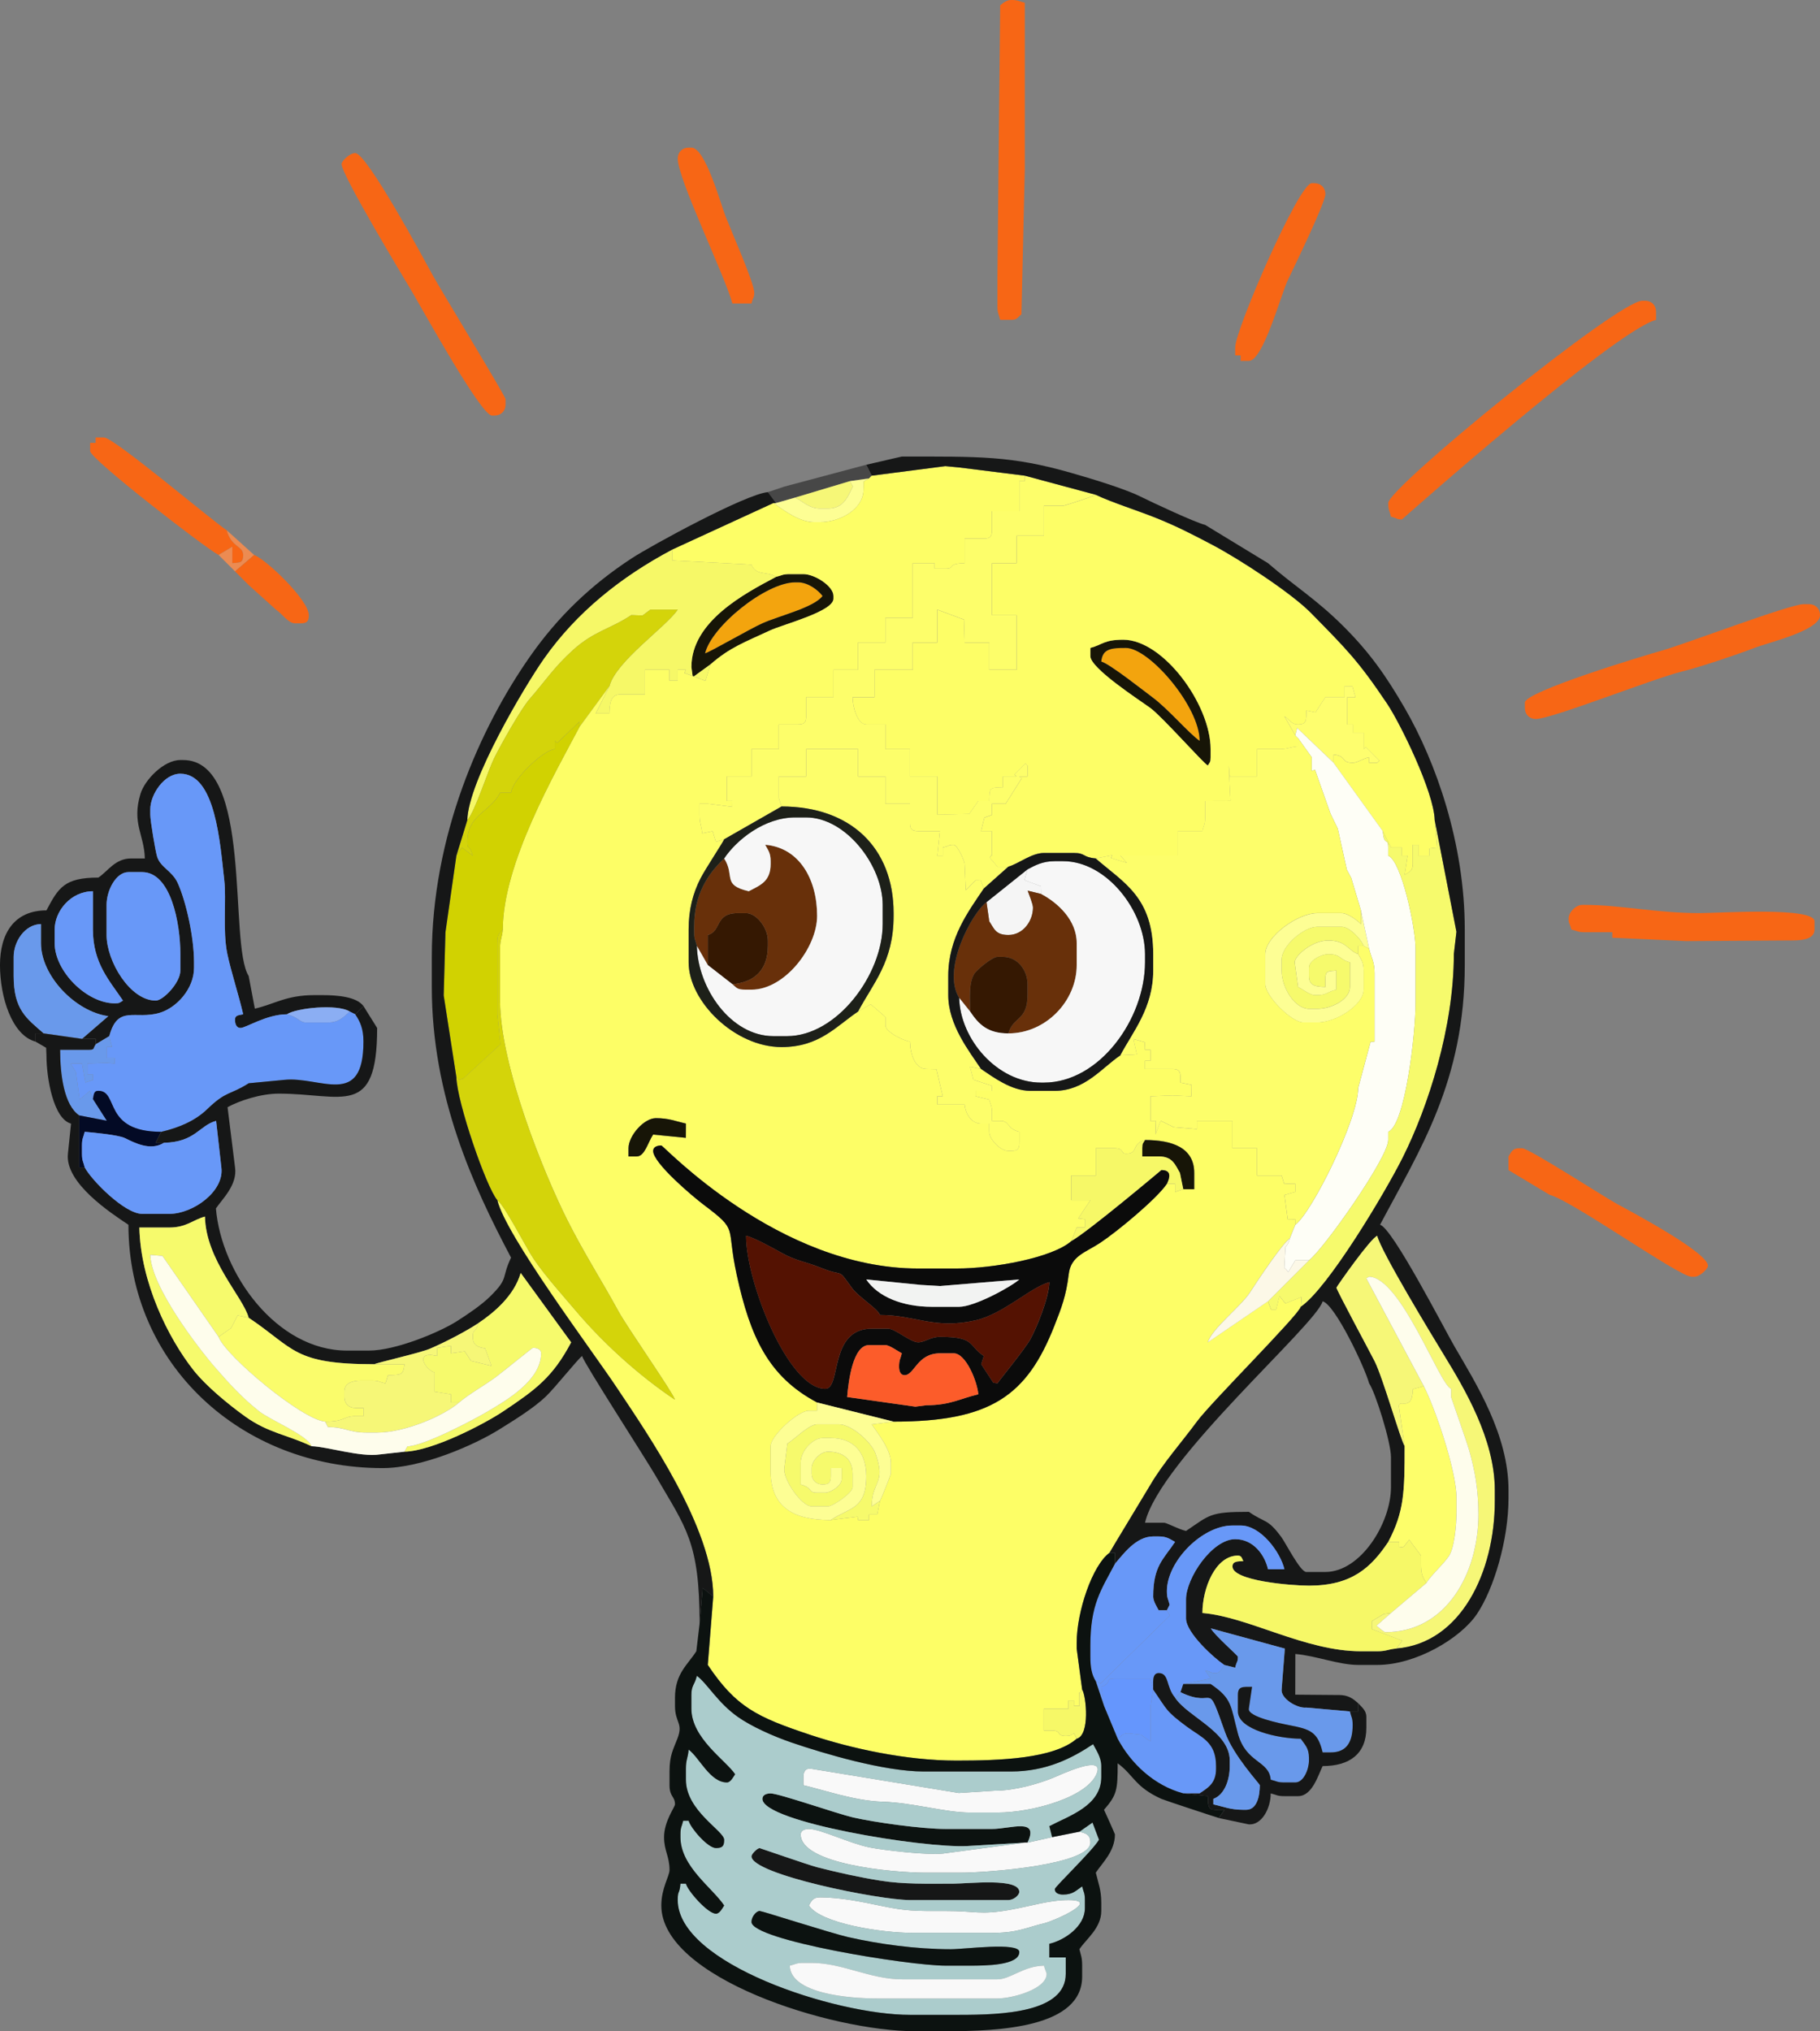 <?xml version="1.0" encoding="UTF-8"?>
<!DOCTYPE svg PUBLIC "-//W3C//DTD SVG 1.1//EN" "http://www.w3.org/Graphics/SVG/1.1/DTD/svg11.dtd">
<!-- Creator: CorelDRAW -->
<svg xmlns="http://www.w3.org/2000/svg" xml:space="preserve" width="71.905mm" height="80.228mm" style="shape-rendering:geometricPrecision; text-rendering:geometricPrecision; image-rendering:optimizeQuality; fill-rule:evenodd; clip-rule:evenodd"
viewBox="0 0 105.788 118.033"
 xmlns:xlink="http://www.w3.org/1999/xlink">
 <rect x="0" y="0" width="105.788" height="118.033" fill="#808080" stroke="none"/>
 <defs>
  <style type="text/css">
   <![CDATA[
    .fil24 {fill:#030A25}
    .fil25 {fill:#0B0B0B}
    .fil34 {fill:#0C1210}
    .fil12 {fill:#161717}
    .fil6 {fill:#171507}
    .fil22 {fill:#1D2019}
    .fil14 {fill:#351802}
    .fil1 {fill:#474747}
    .fil28 {fill:#541202}
    .fil32 {fill:#6596FD}
    .fil15 {fill:#68300A}
    .fil17 {fill:#6898F8}
    .fil18 {fill:#6999EB}
    .fil21 {fill:#8BAEF3}
    .fil35 {fill:#ABCCCC}
    .fil16 {fill:#D1D201}
    .fil10 {fill:#D4D40A}
    .fil4 {fill:#EC8B52}
    .fil27 {fill:#F2F3F2}
    .fil5 {fill:#F3A40E}
    .fil13 {fill:whitesmoke}
    .fil2 {fill:#F6F777}
    .fil9 {fill:#F6F867}
    .fil19 {fill:#F6FA6C}
    .fil0 {fill:#F76615}
    .fil20 {fill:#F7F7F7}
    .fil33 {fill:#F9F9F9}
    .fil29 {fill:#FAFC6B}
    .fil30 {fill:#FC5C2A}
    .fil26 {fill:#FCF8E7}
    .fil7 {fill:#FDFE66}
    .fil11 {fill:#FDFE6A}
    .fil3 {fill:#FDFE94}
    .fil31 {fill:#FEFDEC}
    .fil8 {fill:#FEFE6E}
    .fil23 {fill:#FEFEF6}
   ]]>
  </style>
 </defs>
 <g id="Layer_x0020_1">
  <g id="_174304544">
   <path id="_144774880" class="fil0" d="M58.136 0.317l-0.159 15.728 0 1.747c0,0.429 0.076,0.438 0.159,0.794l0.636 0c0.356,0 0.349,-0.126 0.599,-0.319l0.195 -8.419 0 -9.69c-0.356,-0.083 -0.365,-0.159 -0.794,-0.159 -0.258,0 -0.505,0.19 -0.636,0.317z"/>
   <path id="_176400872" class="fil0" d="M39.393 9.213c0,1.188 2.747,6.812 3.177,8.42l1.112 0c0.102,-0.426 0.159,-0.299 0.159,-0.635 0,-0.547 -1.353,-3.616 -1.652,-4.385 -0.325,-0.838 -1.193,-4.035 -2.001,-4.035l-0.159 0c-0.372,0 -0.635,0.264 -0.635,0.635z"/>
   <path id="_176400800" class="fil0" d="M71.796 20.176l0 0.477 0.317 0 0 0.318 0.477 0c0.831,0 1.859,-3.849 2.275,-4.715 0.339,-0.707 2.173,-4.475 2.173,-4.976 0,-0.372 -0.264,-0.635 -0.635,-0.635l-0.159 0c-0.755,0 -4.447,8.539 -4.447,9.532z"/>
   <path id="_318112824" class="fil0" d="M19.855 9.531c0,0.637 3.584,6.559 4.125,7.471 0.547,0.922 3.975,7.144 4.611,7.144l0.159 0c0.372,0 0.635,-0.264 0.635,-0.635l0 -0.318c0,-0.161 -3.779,-6.37 -4.235,-7.203 -0.52,-0.951 -3.83,-7.094 -4.502,-7.094 -0.33,0 -0.794,0.464 -0.794,0.635z"/>
   <path id="_176400776" class="fil0" d="M12.707 32.248l0.794 -0.476 0 0.953c0.449,-0.037 0.635,0.004 0.635,-0.477 0,-0.539 -0.689,-0.44 -0.953,-1.43 -0.957,-0.641 -6.567,-5.401 -7.148,-5.401l-0.477 0 0 0.317 -0.318 0 0 0.477c0,0.459 6.657,5.609 7.466,6.037z"/>
   <polygon id="_176400728" class="fil1" points="45.588,28.276 44.634,28.594 45.111,29.23 46.222,28.912 49.4,27.96 50.511,27.8 50.67,27.642 50.352,27.005 "/>
   <path id="_176400680" class="fil2" d="M46.222 28.912c0.47,0.249 0.83,0.635 1.43,0.635l0.477 0c0.907,0 1.14,-0.668 1.443,-1.279l-0.173 -0.309 -3.177 0.953z"/>
   <path id="_176400656" class="fil0" d="M80.692 29.23c0,0.429 0.076,0.438 0.159,0.795 0.426,0.102 0.299,0.159 0.635,0.159 0.007,0 12.335,-10.946 14.772,-11.597l0 -0.477c0,-0.372 -0.264,-0.635 -0.636,-0.635l-0.159 0c-1.433,0 -14.772,10.868 -14.772,11.755z"/>
   <path id="_176400632" class="fil3" d="M49.4 27.96l0.173 0.309c-0.303,0.611 -0.536,1.279 -1.443,1.279l-0.477 0c-0.6,0 -0.96,-0.387 -1.43,-0.635l-1.112 0.317 -0.159 0c0.589,0.409 1.492,1.112 2.382,1.112l0.318 0c1.176,0 2.542,-0.745 2.542,-1.907l0.008 -0.453 0.31 -0.182 -1.112 0.159z"/>
   <path id="_318096480" class="fil4" d="M12.707 32.248l0.953 0.953 1.112 -0.953 -1.588 -1.43c0.264,0.99 0.953,0.89 0.953,1.43 0,0.481 -0.187,0.439 -0.635,0.477l0 -0.953 -0.794 0.476z"/>
   <path id="_176400536" class="fil0" d="M13.66 33.201l0.794 0.795 1.588 1.43c0.38,0.254 0.708,0.794 1.112,0.794l0.318 0c0.366,0 0.477,-0.11 0.477,-0.476 0,-0.876 -2.486,-3.245 -3.177,-3.495l-1.112 0.953z"/>
   <path id="_176400512" class="fil5" d="M40.981 37.968c0.302,-0.081 2.566,-1.4 3.336,-1.748 0.958,-0.433 2.999,-0.912 3.495,-1.588 -0.248,-0.337 -0.839,-0.794 -1.43,-0.794l-0.159 0c-1.698,0 -4.874,2.553 -5.242,4.131z"/>
   <path id="_176400488" class="fil6" d="M40.981 37.968c0.368,-1.577 3.544,-4.131 5.242,-4.131l0.159 0c0.591,0 1.182,0.457 1.43,0.794 -0.496,0.676 -2.537,1.156 -3.495,1.588 -0.769,0.348 -3.034,1.667 -3.336,1.748zm4.13 -4.448c-1.816,0.961 -4.924,2.584 -4.924,5.242l0.08 0.589 1.031 -0.748c1.142,-0.992 1.97,-1.275 3.44,-1.961 0.784,-0.366 3.707,-1.107 3.707,-1.852l0 -0.159c0,-0.581 -1.099,-1.271 -1.747,-1.271l-0.794 0c-0.429,0 -0.438,0.075 -0.794,0.159z"/>
   <path id="_318096288" class="fil5" d="M64.013 38.443c0.481,0.128 2.46,1.695 2.992,2.091 0.919,0.686 2.125,2.113 2.727,2.516 0,-1.995 -2.923,-5.401 -4.289,-5.401 -0.838,0 -1.366,0.038 -1.429,0.794z"/>
   <path id="_176400392" class="fil6" d="M65.442 37.65c1.366,0 4.289,3.406 4.289,5.401 -0.602,-0.403 -1.808,-1.83 -2.727,-2.516 -0.531,-0.396 -2.51,-1.963 -2.992,-2.091 0.063,-0.757 0.591,-0.794 1.429,-0.794zm-2.065 0l0 0.477c0,0.71 2.878,2.566 3.494,3.018 0.692,0.507 3.145,3.286 3.336,3.336 0.109,-0.194 0.159,-0.17 0.159,-0.477l0 -0.477c0,-2.581 -2.746,-6.355 -5.083,-6.355 -1.115,0 -1.192,0.286 -1.906,0.477z"/>
   <path id="_176400368" class="fil7" d="M65.284 37.173c2.337,0 5.083,3.774 5.083,6.355l0 0.477c0,0.306 -0.05,0.283 -0.159,0.477 -0.191,-0.051 -2.644,-2.829 -3.336,-3.336 -0.616,-0.452 -3.494,-2.309 -3.494,-3.018l0 -0.477c0.714,-0.19 0.79,-0.477 1.906,-0.477zm-6.671 13.185c0.568,-0.152 1.339,-0.794 2.065,-0.794l1.747 0c0.689,0 0.491,0.253 1.271,0.318l0.948 -0.183 -0.059 0.163 0.921 0.281 -0.379 -0.419 3.336 0 0 -1.43 1.429 0c0.083,-0.356 0.159,-0.365 0.159,-0.794l0 -0.953 1.473 -0.005 -0.106 -2.073 0.063 0.648 1.588 0 0 -1.588 1.271 0c0.547,0 0.615,-0.118 1.112,-0.159l0 -0.477 -0.159 -0.159 -0.635 -1.112c0.327,0.219 0.412,0.477 0.794,0.477 0.528,0 0.465,-0.285 0.483,-0.814l0.529 0.109 0.576 -0.883 1.112 0 0 -0.635 0.457 0.006 0.178 0.629 -0.477 0 0 1.589 0.318 0 0 0.477 0.635 0 0 0.953 0.123 -0.123 0.794 0.794 -0.123 0.123 -0.477 0 0 -0.317c-0.436,0.101 -0.645,0.317 -0.953,0.317 -0.717,0 -0.312,-0.389 -1.112,-0.476l0 0.476 2.859 3.972 0.477 0.953 0.635 0 0 0.477 0.331 0.003 -0.173 1.109c0.247,-0.165 0.477,-0.21 0.477,-0.635l0 -1.112 0.317 0 0 0.635 0.636 0 0 -0.423 0.462 -0.051 -0.144 -1.591c-0.036,-1.619 -2.005,-5.634 -2.765,-6.766 -1.688,-2.518 -2.393,-3.201 -4.421,-5.268 -1.144,-1.166 -4.168,-3.137 -5.731,-3.96 -1.119,-0.589 -2.013,-1.054 -3.221,-1.544 -1.043,-0.423 -2.655,-0.933 -3.558,-1.366 -0.13,0.083 -1.838,0.636 -1.906,0.636l-1.112 0 0 1.747 -1.588 0 0 1.588 -1.429 0 0 3.019 1.429 0 0 3.177 -1.588 0 0 -1.588 -1.43 0 -0.039 -1.33 -1.55 -0.576 0 1.906 -1.429 0 0 1.588 -2.224 0 0 1.588 -1.271 0c0,0.562 0.282,1.589 0.794,1.589l1.112 0 0 1.43 1.429 0 0 1.588 1.588 0 0 2.224 1.855 -0.044 0.527 -0.75 0.636 0c0.017,-0.784 0.01,-0.777 0.794,-0.794l0 -0.635 0.794 0 -0.124 -0.123 0.635 -0.635 0.124 0.124 0 0.635 -0.477 0 0.143 0.105 -0.937 1.484 -0.794 0 0.003 0.644 -0.444 0.157 -0.195 0.787 0.636 0 0 1.112c0,0.607 0.049,0.058 -0.125,0.436l0.442 0.517 0.636 0z"/>
   <path id="_176400320" class="fil0" d="M88.633 40.827l0 0.317c0,0.372 0.263,0.635 0.635,0.635 0.932,0 6.869,-2.366 8.515,-2.763 0.986,-0.238 3.259,-1.003 4.193,-1.367 0.809,-0.316 3.812,-1.004 3.812,-1.906 0,-0.372 -0.264,-0.636 -0.636,-0.636l-0.317 0c-0.811,0 -6.899,2.325 -8.258,2.703 -1.018,0.283 -7.944,2.377 -7.944,3.016z"/>
   <path id="_318096096" class="fil8" d="M75.291 42.732l0.109 -0.433 2.115 2.021 0 -0.476c0.8,0.087 0.395,0.476 1.112,0.476 0.307,0 0.517,-0.216 0.953,-0.317l0 0.317 0.477 0 0.123 -0.123 -0.794 -0.794 -0.123 0.123 0 -0.953 -0.635 0 0 -0.477 -0.318 0 0 -1.588 0.477 0 -0.178 -0.629 -0.457 -0.006 0 0.635 -1.112 0 -0.576 0.883 -0.529 -0.108c-0.018,0.528 0.046,0.814 -0.483,0.814 -0.382,0 -0.467,-0.258 -0.794,-0.477l0.635 1.112z"/>
   <path id="_176400200" class="fil9" d="M27.162 47.657c0.475,-0.546 1.161,-2.798 1.588,-3.655 0.368,-0.739 1.527,-2.803 2.026,-3.375 0.945,-1.084 1.42,-1.851 2.539,-2.862 1.213,-1.097 2.193,-1.229 3.378,-2.023l0.654 0.023 0.458 -0.341 1.588 0c-0.673,1.005 -3.581,2.988 -3.971,4.448l-0.794 1.588 0.794 0c0.013,-0.568 0.07,-1.112 0.636,-1.112l1.429 0 0 -1.429 1.43 0 0 0.635 0.477 0 0 -0.635 0.476 0 -0.089 0.188 1.225 0.457 0.294 -0.962 -1.031 0.748 -0.08 -0.589c0,-2.658 3.108,-4.281 4.924,-5.242 -0.556,-0.353 -1.155,-0.035 -1.432,-0.712l-4.604 -0.242 0 -0.635c-2.989,1.581 -5.583,3.663 -7.468,6.352 -1.104,1.575 -4.395,7.086 -4.446,9.375z"/>
   <path id="_318096072" class="fil10" d="M27.162 47.657l-0.635 2.065 0.322 -0.481 0.631 0.481c-0.18,-0.674 -0.318,-0.278 -0.318,-0.794 0,-1.597 1.291,-1.698 1.906,-2.86l0.636 0c0.064,-0.767 1.849,-2.466 2.541,-2.542l0 -0.477 0.14 0.124 1.29 -1.236 0 0.318 1.747 -2.383c0.39,-1.46 3.298,-3.443 3.971,-4.448l-1.588 0 -0.458 0.341 -0.654 -0.023c-1.185,0.794 -2.164,0.926 -3.378,2.023 -1.119,1.011 -1.594,1.778 -2.539,2.862 -0.499,0.572 -1.658,2.636 -2.026,3.375 -0.427,0.856 -1.113,3.108 -1.588,3.655z"/>
   <path id="_318095976" class="fil11" d="M42.093 48.77l3.336 -1.907 -0.159 -0.476 0 -1.271 1.588 0 0 -1.588 3.018 0 0 1.588 1.588 0 0 1.589 1.429 0 0 1.112c0,0.366 0.11,0.476 0.477,0.476l1.265 -0 -0.153 1.43 0.318 0 0 -0.477c0.426,-0.102 0.299,-0.159 0.635,-0.159 0.21,0 0.635,0.958 0.635,1.112l0.066 1.527 0.57 -0.574 0.295 0.005 0.181 0.472 1.43 -1.271 -0.636 0 -0.442 -0.517c0.173,-0.378 0.124,0.171 0.124,-0.436l0 -1.112 -0.636 0 0.195 -0.787 0.444 -0.157 -0.003 -0.644 0.794 0 0.937 -1.484 -0.143 -0.105 0.477 0 0 -0.635 -0.124 -0.124 -0.635 0.635 0.123 0.123 -0.794 0 0 0.635c-0.784,0.018 -0.777,0.01 -0.794,0.794l-0.636 0 -0.527 0.75 -1.855 0.044 0 -2.224 -1.589 0 0 -1.588 -1.429 0 0 -1.43 -1.112 0c-0.512,0 -0.794,-1.027 -0.794,-1.589l1.271 0 0 -1.588 2.224 0 0 -1.588 1.429 0 0 -1.906 1.55 0.576 0.039 1.33 1.43 0 0 1.588 1.588 0 0 -3.177 -1.429 0 0 -3.019 1.429 0 0 -1.588 1.589 0 0 -1.747 1.112 0c0.068,0 1.775,-0.552 1.906,-0.636l-4.13 -1.112 0 0.318 -0.318 0 0 1.747 -1.588 0 0 1.112c0,0.367 -0.111,0.477 -0.477,0.477l-1.112 0 0 1.43c-1.083,0.024 -0.496,0.318 -1.112,0.318l-0.635 0 0 -0.318 -1.271 0 0 3.178 -1.588 0 0 1.43 -1.588 0 0 1.588 -1.43 0 0 1.588 -1.588 0 0 1.112c0,0.366 -0.11,0.477 -0.477,0.477l-1.112 0 0 1.43 -1.588 0 0 1.588 -1.429 0 0 1.43 0.317 0 -0.003 0.336 -1.427 -0.178 -0.477 0 0 0.636c0,0.547 0.117,0.615 0.152,1.084l0.608 -0.122 0.19 0.617 0.48 -0.15z"/>
   <path id="_176400032" class="fil12" d="M3.177 54.807l0 -0.794c0,-1.076 0.94,-2.224 2.224,-2.224l0 2.224c0,1.964 0.979,2.984 1.747,4.13 -0.194,0.109 -0.17,0.159 -0.477,0.159 -1.631,0 -3.494,-1.864 -3.494,-3.495zm3.018 -0.476l0 -1.748c0,-0.854 0.551,-1.906 1.271,-1.906l0.794 0c1.675,0 2.224,2.977 2.224,4.766l0 0.953c0,0.71 -1.001,1.748 -1.43,1.748 -1.491,0 -2.859,-2.278 -2.859,-3.812zm-4.13 6.195l0 -0.477 0.477 0c-1.012,-0.88 -1.747,-1.384 -1.747,-3.336l0 -1.112c0,-0.893 0.644,-1.885 1.588,-1.906l0 1.112c0,1.908 2.007,3.981 3.912,4.24l-1.529 1.32 0.794 0 0 0.318 0.794 -0.477c0.495,-1.854 1.5,-0.929 2.927,-1.355 0.98,-0.292 1.997,-1.391 1.997,-2.617l0 -0.317c0,-1.511 -0.479,-3.58 -0.949,-4.611 -0.319,-0.702 -0.985,-0.895 -1.19,-1.511 -0.105,-0.316 -0.403,-2.115 -0.403,-2.456l0 -0.318c0,-0.845 0.794,-2.065 1.747,-2.065 2.054,0 2.309,4.064 2.553,6.184 0.129,1.125 -0.1,2.953 0.175,4.273 0.216,1.033 0.655,2.362 0.925,3.523 -0.238,0.057 -0.477,0.035 -0.477,0.317 0,0.26 0.095,0.477 0.318,0.477 0.313,0 1.52,-0.794 2.7,-0.794 0.525,-0.366 2.935,-0.615 3.653,-0.159l0.318 0.159 0.477 -0.477c-0.392,-0.535 -1.475,-0.636 -2.382,-0.636l-0.477 0c-1.616,0 -2.293,0.515 -3.454,0.787l-0.358 -1.898c-1.189,-1.875 0.289,-12.55 -3.812,-12.55l-0.159 0c-0.966,0 -2.074,1.155 -2.319,1.97 -0.516,1.713 0.222,2.36 0.254,3.749l-0.795 0c-0.933,0 -1.341,0.734 -1.906,1.112 -1.983,0 -2.323,0.593 -3.018,1.906 -1.88,0 -2.7,1.35 -2.7,3.177 0,1.856 0.692,4.082 2.065,4.448z"/>
   <path id="_318095928" class="fil13" d="M57.341 52.423l0.159 1.112c0.292,0.437 0.365,0.794 1.112,0.794 0.869,0 1.429,-0.829 1.429,-1.589 0,-0.209 -0.241,-0.792 -0.309,-0.985l0.786 0.191 -0.009 -0.449 -0.963 -0.352 0.179 -0.629 -2.383 1.906z"/>
   <path id="_176399984" class="fil0" d="M105.47 53.536c0,-0.856 -5.561,-0.477 -6.671,-0.477 -2.527,0 -4.613,-0.477 -6.672,-0.477l-0.159 0c-0.37,0 -0.794,0.424 -0.794,0.794 0,0.336 0.057,0.209 0.159,0.635 0.356,0.083 0.365,0.159 0.794,0.159l1.588 0 0 0.318 4.287 0.197 6.196 -0.038c0.566,0 1.271,-0.078 1.271,-0.635l0 -0.477z"/>
   <path id="_318095880" class="fil11" d="M45.429 46.864c3.994,0 6.513,2.381 6.513,6.196l0 0.159c0,2.676 -1.192,3.91 -2.065,5.56l0.735 -0.423 0.854 0.741 0 0.477c0,0.409 1.103,0.917 1.429,0.953 0.016,0.717 0.286,1.588 0.953,1.588l0.582 0.015 0.371 1.574 -0.318 0 0 0.477 1.588 0c0.046,0.549 0.406,1.112 0.953,1.112l0.477 0 0 0.477c0,0.443 0.669,1.112 1.112,1.112l0.159 0c0.366,0 0.476,-0.11 0.476,-0.476l0 -0.636c-0.768,-0.205 -0.531,-0.635 -1.112,-0.635l-0.476 0 0 -0.477c0,-0.429 -0.076,-0.438 -0.167,-0.762l-0.786 -0.191 0 -0.317 0.953 0 -0.008 -0.296 -1.072 -0.348 -0.198 -0.758 0.642 0.131c-0.691,-1.032 -1.906,-2.564 -1.906,-4.29l0 -1.112c0,-2.218 1.172,-3.75 2.065,-5.084l-0.181 -0.472 -0.295 -0.005 -0.57 0.574 -0.066 -1.527c0,-0.154 -0.425,-1.112 -0.635,-1.112 -0.336,0 -0.209,0.057 -0.635,0.159l0 0.477 -0.318 0 0.153 -1.43 -1.265 0c-0.366,0 -0.477,-0.11 -0.477,-0.476l0 -1.112 -1.429 0 0 -1.588 -1.589 0 0 -1.588 -3.018 0 0 1.588 -1.588 0 0 1.271 0.159 0.476z"/>
   <path id="_176399936" class="fil7" d="M62.266 72.122l0.317 -0.794 0.477 0 0 -0.477 -0.384 -0.054 0.702 -1.058 -1.112 0 0 -1.43 1.429 0 0 -1.588 1.112 0c0.527,0 0.332,0.318 0.635,0.318 0.768,0 0.272,-0.57 1.112,-0.794 1.543,0 2.86,0.424 2.86,1.906l0 0.953 -0.636 0 -0.476 0.159 0 -0.476 -0.477 0c-0.583,0.871 -2.887,2.777 -3.876,3.431 -0.859,0.569 -1.702,0.753 -1.83,1.824 -0.15,1.266 -0.431,1.975 -0.828,2.985 -1.599,4.07 -3.689,5.581 -9.35,5.581l-1.271 0.159c0.329,0.491 1.112,1.458 1.112,2.224l0 0.635c0,0.071 -0.56,1.481 -0.635,1.588l-0.159 0.795 -0.477 0 0 0.317 -0.635 0 -0.029 -0.197 -1.559 0.197c-2.158,0 -3.494,-0.731 -3.494,-2.859l0 -1.43c0,-0.615 1.593,-2.065 2.224,-2.065l0.477 0 0 -0.477c-2.833,-1.499 -3.885,-3.811 -4.67,-7.403 -0.64,-2.929 0.145,-2.527 -1.939,-4.098 -0.599,-0.452 -2.922,-2.401 -2.922,-3.115 0,-0.223 0.217,-0.317 0.477,-0.317 0.121,0 6.793,7.149 14.931,7.149l2.224 0c2.175,0 5.559,-0.621 6.672,-1.589zm-25.256 -4.925l-0.477 0 0 -0.477c0,-0.736 0.905,-1.747 1.589,-1.747 0.753,0 1.147,0.178 1.747,0.317l-0.004 0.826 -1.902 -0.19c-0.301,0.45 -0.485,1.271 -0.953,1.271zm13.66 -39.556l-0.159 0.159 -0.31 0.182 -0.008 0.452c0,1.162 -1.366,1.907 -2.542,1.907l-0.318 0c-0.891,0 -1.794,-0.704 -2.383,-1.112l-5.877 2.701 0 0.635 4.604 0.242c0.277,0.677 0.876,0.359 1.432,0.712 0.357,-0.083 0.366,-0.159 0.794,-0.159l0.795 0c0.648,0 1.747,0.69 1.747,1.271l0 0.159c0,0.745 -2.923,1.486 -3.707,1.852 -1.47,0.686 -2.299,0.968 -3.44,1.961l-0.294 0.962 -1.225 -0.457 0.089 -0.188 -0.476 0 0 0.635 -0.477 0 0 -0.635 -1.43 0 0 1.429 -1.429 0c-0.566,0 -0.623,0.544 -0.636,1.112l-0.794 0 0.794 -1.588 -1.747 2.383c-1.416,2.676 -4.448,7.928 -4.448,11.755 -0.041,0.497 -0.159,0.565 -0.159,1.112l0 3.018c0,3.783 2.554,10.06 3.917,12.763 0.977,1.936 1.966,3.462 2.967,5.293 0.53,0.968 3.173,4.731 3.282,5.138 -2.086,-1.397 -4.144,-3.258 -5.777,-5.184 -0.782,-0.923 -1.751,-1.994 -2.421,-2.979 -0.481,-0.707 -1.681,-3.108 -2.126,-3.434 0.475,2.037 5.494,8.718 6.925,10.867 1.767,2.655 5.624,8.195 5.624,12.168l-0.317 3.972c1.643,2.454 2.849,3.028 5.946,4.061 2.312,0.771 5.535,1.499 8.508,1.499 2.52,0 5.651,-0.107 6.989,-1.271l-0.159 -0.317c-0.194,0.108 -0.17,0.159 -0.477,0.159 -0.552,0 -0.242,-0.318 -0.794,-0.318l-0.477 0 0 -1.271 1.43 0 0 -0.477 0.317 0 0 0.318 0.318 0 0 -0.477c0,-0.607 -0.049,-0.058 0.159,-0.476l-0.318 -2.383 0 -0.318c0,-1.835 0.917,-4.517 1.906,-5.242 0.012,-0.046 2.142,-3.549 2.387,-3.968 0.723,-1.236 1.853,-2.51 2.696,-3.658 0.832,-1.133 5.903,-6.172 6.036,-6.672l0.04 -0.565 -0.938 0.371 -0.341 -0.433 -0.191 0.786 -0.295 0 -0.182 -0.477 -3.494 2.383c0.207,-0.776 1.922,-2.081 2.468,-2.932 0.414,-0.646 1.846,-2.802 2.297,-3.104l0.318 -0.795 0 -0.318 -0.442 -0.005 -0.188 -1.405 0.629 -0.179 0 -0.476 -0.644 0.003 -0.15 -0.48 -1.429 0 0 -1.588 -1.43 0 0 -1.588 -2.065 0 0 0.477 -1.356 -0.114 -0.752 -0.37 -0.301 0.797 0.027 -0.788 -0.318 0 0 -1.43 1.273 -0.051 1.11 0.051 0.008 -0.663 -0.643 -0.131c-0.011,-0.509 0.052,-0.794 -0.477,-0.794l-1.588 0 0 -0.477 0.318 0 0 -0.635 -0.318 0 -0.009 -0.442 -0.664 -0.186 0.197 0.892 -0.953 0.053c-1.063,0.712 -2.069,2.065 -3.812,2.065l-1.429 0c-1.107,0 -2.17,-0.81 -2.86,-1.271l-0.642 -0.131 0.198 0.758 1.072 0.348 0.008 0.296 -0.953 0 0 0.317 0.786 0.191c0.092,0.324 0.167,0.333 0.167,0.762l0 0.477 0.476 0c0.581,0 0.344,0.43 1.112,0.635l0 0.636c0,0.366 -0.11,0.476 -0.476,0.476l-0.159 0c-0.442,0 -1.112,-0.67 -1.112,-1.112l0 -0.477 -0.477 0c-0.547,0 -0.907,-0.563 -0.953,-1.112l-1.588 0 0 -0.477 0.318 0 -0.371 -1.574 -0.582 -0.015c-0.667,0 -0.937,-0.872 -0.953,-1.589 -0.326,-0.036 -1.429,-0.544 -1.429,-0.953l0 -0.477 -0.854 -0.741 -0.735 0.423c-1.268,0.849 -2.241,2.066 -4.448,2.066 -2.719,0 -5.4,-2.653 -5.4,-4.925l0 -1.906c0,-1.189 0.259,-2.123 0.689,-2.966 0.283,-0.557 1.342,-2.149 1.376,-2.277l-0.48 0.15 -0.19 -0.617 -0.608 0.122c-0.034,-0.469 -0.152,-0.536 -0.152,-1.084l0 -0.636 0.477 0 1.427 0.178 0.003 -0.336 -0.317 0 0 -1.43 1.429 0 0 -1.588 1.588 0 0 -1.43 1.112 0c0.366,0 0.477,-0.11 0.477,-0.477l0 -1.112 1.588 0 0 -1.588 1.43 0 0 -1.588 1.588 0 0 -1.43 1.588 0 0 -3.178 1.271 0 0 0.318 0.635 0c0.616,0 0.029,-0.294 1.112,-0.318l0 -1.43 1.112 0c0.366,0 0.477,-0.11 0.477,-0.477l0 -1.112 1.588 0 0 -1.747 0.318 0 0 -0.318 -3.812 -0.477 -0.804 -0.077 -4.279 0.554z"/>
   <path id="_318111960" class="fil14" d="M41.14 56.077l1.429 1.112c1.29,-0.107 2.065,-0.835 2.065,-2.224l0 -0.318c0,-0.716 -0.655,-1.588 -1.271,-1.588l-0.477 0c-1.36,0 -0.931,1.053 -1.747,1.271l0 1.747z"/>
   <path id="_318111936" class="fil15" d="M42.093 49.882c-0.96,0.91 -1.747,2.097 -1.747,3.971l0 0.318c0,0.429 0.075,0.438 0.159,0.794l0.635 1.112 0 -1.747c0.817,-0.218 0.387,-1.271 1.747,-1.271l0.477 0c0.616,0 1.271,0.873 1.271,1.588l0 0.318c0,1.389 -0.775,2.117 -2.065,2.224 0.271,0.236 0.276,0.318 0.795,0.318l0.317 0c1.928,0 3.812,-2.44 3.812,-4.29 0,-2.154 -1.055,-3.967 -3.018,-4.13 0.165,0.312 0.317,0.469 0.317,0.953l0 0.159c0,1.03 -0.603,1.236 -1.271,1.589 -1.577,-0.368 -0.782,-0.886 -1.43,-1.906z"/>
   <path id="_318111912" class="fil16" d="M26.526 49.723l-0.635 4.448 -0.101 3.667 0.737 4.753 0.159 0.159 0.242 -0.077 2.163 -1.991 -0.181 -1.745 0 -4.131c0,-0.518 0.082,-0.523 0.318,-0.794 0,-3.828 3.031,-9.079 4.448,-11.755l0 -0.318 -1.29 1.236 -0.14 -0.124 0 0.477c-0.693,0.076 -2.477,1.774 -2.541,2.542l-0.636 0c-0.615,1.162 -1.906,1.263 -1.906,2.86 0,0.516 0.138,0.12 0.318,0.794l-0.631 -0.481 -0.322 0.481z"/>
   <path id="_318095760" class="fil17" d="M6.195 54.33c0,1.535 1.368,3.812 2.859,3.812 0.429,0 1.43,-1.038 1.43,-1.748l0 -0.953c0,-1.789 -0.548,-4.766 -2.224,-4.766l-0.794 0c-0.72,0 -1.271,1.052 -1.271,1.906l0 1.748z"/>
   <path id="_176399864" class="fil3" d="M78.944 55.443c-0.593,-0.215 -0.694,-0.794 -1.747,-0.794 -0.933,0 -1.961,0.905 -1.941,1.276l0.194 1.425c0.252,0.133 0.717,0.476 0.953,0.476l0.159 0c0.577,0 0.557,-0.188 1.112,-0.317l0 -1.112c-0.448,0.038 -0.635,-0.003 -0.635,0.477l0 0.477c-0.577,-0.013 -0.953,-0.07 -0.953,-0.636l0 -0.477c0,-0.454 0.77,-0.794 1.112,-0.794 0.751,0 0.635,0.307 1.271,0.477l0 1.43c0,0.706 -1.03,1.271 -1.906,1.271l-0.477 0c-0.814,0 -1.588,-1.207 -1.588,-2.224l0 -0.635c0,-0.827 1.31,-1.907 2.065,-1.907l1.43 0c0.463,0 1.138,0.746 1.271,1.113l0.317 0.159 -0.476 -2.224 0 0.794c-0.186,-0.196 -0.768,-0.635 -1.112,-0.635l-1.43 0c-1.123,0 -3.018,1.359 -3.018,2.383l0 1.747c0,0.69 1.534,2.224 2.224,2.224l0.794 0c1.116,0 2.701,-1.025 2.701,-1.906l0 -1.112c0,-0.484 -0.153,-0.641 -0.318,-0.953z"/>
   <path id="_176399840" class="fil15" d="M57.341 52.423c-0.843,0.618 -2.626,3.925 -1.588,5.561l0.636 0.794c0,-0.793 -0.087,-1.604 0.223,-2.16 0.144,-0.259 1.072,-1.018 1.365,-1.018l0.318 0c0.856,0 1.43,0.785 1.43,1.589l0 0.635c0,1.503 -0.852,1.25 -1.112,2.224 2.172,0 3.971,-1.874 3.971,-3.972l0 -1.271c0,-1.358 -1.117,-2.358 -2.065,-2.859l-0.786 -0.191c0.069,0.193 0.309,0.776 0.309,0.985 0,0.76 -0.561,1.589 -1.429,1.589 -0.747,0 -0.82,-0.358 -1.112,-0.794l-0.159 -1.112z"/>
   <path id="_176399768" class="fil17" d="M3.177 54.807c0,1.632 1.863,3.495 3.494,3.495 0.307,0 0.283,-0.05 0.477,-0.159 -0.768,-1.147 -1.747,-2.166 -1.747,-4.13l0 -2.224c-1.284,0 -2.224,1.148 -2.224,2.224l0 0.794z"/>
   <path id="_318111792" class="fil18" d="M2.541 60.049l2.224 0.317 1.529 -1.32c-1.905,-0.259 -3.912,-2.331 -3.912,-4.24l0 -1.112c-0.944,0.021 -1.588,1.013 -1.588,1.906l0 1.112c0,1.953 0.735,2.456 1.747,3.336z"/>
   <path id="_176399744" class="fil19" d="M78.944 55.443l0 -0.477 0.318 0c-0.133,-0.366 -0.808,-1.113 -1.271,-1.113l-1.43 0c-0.755,0 -2.065,1.08 -2.065,1.907l0 0.635c0,1.018 0.775,2.224 1.588,2.224l0.477 0c0.876,0 1.906,-0.565 1.906,-1.271l0 -1.43c-0.636,-0.17 -0.52,-0.477 -1.271,-0.477 -0.342,0 -1.112,0.34 -1.112,0.794l0 0.477c0,0.566 0.377,0.623 0.953,0.636l0 -0.477c0,-0.48 0.187,-0.439 0.635,-0.477l0 1.112c-0.555,0.129 -0.535,0.317 -1.112,0.317l-0.159 0c-0.236,0 -0.701,-0.343 -0.953,-0.476l-0.194 -1.425c-0.02,-0.371 1.009,-1.276 1.941,-1.276 1.054,0 1.154,0.58 1.747,0.794z"/>
   <path id="_318111768" class="fil20" d="M42.093 49.882c0.647,1.02 -0.148,1.538 1.43,1.906 0.667,-0.354 1.271,-0.559 1.271,-1.589l0 -0.159c0,-0.485 -0.153,-0.641 -0.317,-0.953 1.963,0.163 3.018,1.976 3.018,4.13 0,1.849 -1.884,4.29 -3.812,4.29l-0.317 0c-0.518,0 -0.523,-0.082 -0.795,-0.318l-1.429 -1.112 -0.635 -1.112c0.054,2.454 1.969,5.242 4.447,5.242l0.795 0c2.89,0 5.559,-3.566 5.559,-6.513l0 -1.112c0,-2.282 -2.136,-5.084 -4.448,-5.084l-0.636 0c-1.799,0 -3.41,1.309 -4.13,2.383z"/>
   <path id="_176399720" class="fil14" d="M56.389 58.777c0.486,0.726 1.002,1.271 2.224,1.271 0.26,-0.974 1.112,-0.721 1.112,-2.224l0 -0.635c0,-0.803 -0.573,-1.588 -1.43,-1.588l-0.318 0c-0.293,0 -1.221,0.758 -1.366,1.018 -0.309,0.556 -0.222,1.366 -0.222,2.16z"/>
   <path id="_176399696" class="fil21" d="M16.678 58.938c0.64,0.149 0.74,0.477 1.112,0.477l1.271 0c0.644,0 0.927,-0.336 1.271,-0.636 -0.718,-0.455 -3.128,-0.206 -3.653,0.159z"/>
   <path id="_318095592" class="fil22" d="M40.504 54.965c-0.083,-0.356 -0.159,-0.366 -0.159,-0.794l0 -0.318c0,-1.874 0.787,-3.061 1.747,-3.971 0.72,-1.074 2.331,-2.383 4.13,-2.383l0.636 0c2.312,0 4.448,2.801 4.448,5.084l0 1.112c0,2.948 -2.669,6.513 -5.56,6.513l-0.794 0c-2.478,0 -4.393,-2.788 -4.447,-5.242zm1.588 -6.195c-0.034,0.128 -1.093,1.72 -1.376,2.277 -0.429,0.842 -0.689,1.777 -0.689,2.966l0 1.906c0,2.272 2.682,4.925 5.4,4.925 2.206,0 3.18,-1.216 4.448,-2.066 0.873,-1.65 2.065,-2.884 2.065,-5.56l0 -0.159c0,-3.814 -2.519,-6.196 -6.513,-6.196l-3.336 1.907z"/>
   <path id="_318111648" class="fil17" d="M6.353 60.209l0.159 0.636 -0.318 0 0 0.635 0.477 0 0 0.317 -0.476 -0.031 -1.113 0.031 0 0.636 0.318 0 0.003 0.326 -0.439 0.144 -0.199 -1.106 -0.659 0.02 0.301 0.461 0.223 1.612 0.592 -0.5 0.178 0.474c0.057,-0.239 0.035,-0.477 0.317,-0.477 1.206,0 0.236,2.383 3.654,2.383 1.051,-0.245 1.979,-0.645 2.664,-1.307 1.144,-1.105 1.297,-0.801 2.423,-1.516l2.061 -0.196c2.096,-0.224 4.606,1.674 4.606,-2.224 0,-0.737 -0.185,-1.153 -0.477,-1.588l-0.318 -0.159c-0.344,0.299 -0.626,0.636 -1.271,0.636l-1.271 0c-0.372,0 -0.472,-0.327 -1.112,-0.477 -1.181,0 -2.387,0.794 -2.7,0.794 -0.222,0 -0.318,-0.217 -0.318,-0.477 0,-0.283 0.238,-0.261 0.477,-0.317 -0.27,-1.161 -0.71,-2.49 -0.925,-3.523 -0.275,-1.32 -0.046,-3.147 -0.175,-4.273 -0.243,-2.121 -0.499,-6.184 -2.553,-6.184 -0.953,0 -1.747,1.22 -1.747,2.065l0 0.318c0,0.341 0.298,2.14 0.403,2.456 0.204,0.616 0.87,0.809 1.19,1.511 0.469,1.031 0.949,3.101 0.949,4.611l0 0.317c0,1.226 -1.017,2.325 -1.997,2.617 -1.427,0.425 -2.432,-0.499 -2.927,1.354z"/>
   <path id="_318095496" class="fil18" d="M5.559 60.684c-0.186,0.268 -0.023,0.318 -0.477,0.318l-1.588 0c0,1.45 0.229,3.221 1.112,3.813l1.602 0.309 -0.808 -1.263 -0.178 -0.474 -0.592 0.5 -0.223 -1.612 -0.301 -0.461 0.659 -0.02 0.199 1.106 0.439 -0.144 -0.003 -0.326 -0.318 0 0 -0.636 1.113 -0.031 0.476 0.031 0 -0.317 -0.477 0 0 -0.635 0.318 0 -0.159 -0.636 -0.794 0.477z"/>
   <path id="_176399576" class="fil20" d="M59.725 50.518l-0.179 0.629 0.963 0.351 0.01 0.449c0.947,0.501 2.065,1.501 2.065,2.859l0 1.271c0,2.098 -1.798,3.972 -3.971,3.972 -1.221,0 -1.738,-0.545 -2.224,-1.271l-0.636 -0.794c0.053,2.387 2.2,4.925 4.766,4.925l0.159 0c3.233,0 5.877,-3.707 5.877,-6.99l0 -0.477c0,-2.499 -2.218,-5.401 -4.765,-5.401l-0.477 0c-0.701,0 -1.132,0.235 -1.588,0.477z"/>
   <path id="_176399552" class="fil23" d="M75.291 42.732l0.159 0.159 0.794 1.112 0 0.795 0.192 -0.067 0.902 2.553 0.422 0.869 0.526 2.382 0.257 0.481 0.561 1.883 0.476 2.224c0.133,0.568 0.318,0.747 0.318,1.43l0 3.972 -0.233 0.019 -0.72 2.682c0,1.822 -2.7,7.245 -3.653,7.943l-0.318 0.794c-0.146,0.547 -0.317,0.42 -0.265,0.635l-0.053 0.953c0,0.358 -0.061,-0.073 0.22,0.365l0.415 -0.683 0.794 0c0.817,-0.599 4.606,-5.956 4.606,-6.989l0 -0.477c0.988,-0.399 1.588,-5.707 1.588,-7.466l0 -3.177c0,-1.238 -0.819,-5.091 -1.588,-5.401l0 -0.477c0,-0.622 -0.24,-0.018 -0.317,-0.953l-2.859 -3.972 -2.115 -2.021 -0.109 0.433z"/>
   <path id="_318111576" class="fil12" d="M55.753 57.984c-1.037,-1.635 0.745,-4.942 1.588,-5.561l2.383 -1.906c0.457,-0.242 0.887,-0.477 1.588,-0.477l0.477 0c2.547,0 4.765,2.902 4.765,5.401l0 0.477c0,3.283 -2.644,6.99 -5.877,6.99l-0.159 0c-2.566,0 -4.712,-2.538 -4.765,-4.925zm2.86 -7.625l-1.43 1.271c-0.893,1.333 -2.065,2.865 -2.065,5.083l0 1.112c0,1.725 1.215,3.257 1.906,4.29 0.69,0.462 1.752,1.271 2.86,1.271l1.429 0c1.743,0 2.749,-1.353 3.812,-2.065 0.728,-1.377 1.906,-2.746 1.906,-4.925l0 -0.953c0,-3.313 -1.691,-4.131 -3.336,-5.56 -0.78,-0.065 -0.582,-0.318 -1.271,-0.318l-1.747 0c-0.725,0 -1.496,0.642 -2.065,0.794z"/>
   <path id="_318111552" class="fil11" d="M63.696 49.882c1.644,1.429 3.336,2.247 3.336,5.56l0 0.953c0,2.18 -1.178,3.549 -1.906,4.925l0.953 -0.053 -0.197 -0.892 0.665 0.186 0.009 0.442 0.318 0 0 0.635 -0.318 0 0 0.477 1.588 0c0.528,0 0.466,0.285 0.477,0.794l0.643 0.131 -0.008 0.663 -1.11 -0.051 -1.273 0.051 0 1.43 0.318 0 -0.027 0.788 0.301 -0.797 0.752 0.37 1.355 0.114 0 -0.477 2.065 0 0 1.588 1.43 0 0 1.588 1.429 0 0.15 0.48 0.644 -0.003 0 0.476 -0.629 0.179 0.188 1.405 0.441 0.005 0 0.318c0.953,-0.698 3.653,-6.121 3.653,-7.943l0.72 -2.682 0.233 -0.019 0 -3.971c0,-0.683 -0.185,-0.861 -0.318,-1.43l-0.317 -0.159 -0.318 0 0 0.477c0.165,0.312 0.318,0.469 0.318,0.953l0 1.113c0,0.882 -1.585,1.906 -2.7,1.906l-0.794 0c-0.69,0 -2.224,-1.535 -2.224,-2.224l0 -1.747c0,-1.024 1.895,-2.383 3.018,-2.383l1.43 0c0.344,0 0.926,0.439 1.112,0.635l0 -0.794 -0.561 -1.883 -0.257 -0.481 -0.526 -2.383 -0.422 -0.869 -0.902 -2.553 -0.192 0.067 0 -0.794 -0.794 -1.113 0 0.477c-0.497,0.041 -0.565,0.159 -1.112,0.159l-1.271 0 0 1.588 -1.588 0 -0.063 -0.648 0.106 2.073 -1.473 0.005 0 0.953c0,0.429 -0.076,0.438 -0.159,0.794l-1.429 0 0 1.43 -3.336 0 0.379 0.419 -0.921 -0.281 0.059 -0.163 -0.948 0.183z"/>
   <path id="_318111480" class="fil10" d="M26.526 62.591c0.032,1.432 1.738,6.406 2.382,7.149 0.445,0.326 1.645,2.728 2.126,3.434 0.67,0.985 1.639,2.057 2.421,2.979 1.633,1.926 3.691,3.787 5.777,5.184 -0.109,-0.407 -2.752,-4.17 -3.282,-5.138 -1.001,-1.831 -1.99,-3.357 -2.967,-5.293 -1.363,-2.703 -3.917,-8.98 -3.917,-12.763l0 -3.018c0,-0.547 0.118,-0.615 0.159,-1.112 -0.236,0.271 -0.318,0.276 -0.318,0.794l0 4.131 0.181 1.745 -2.163 1.991 -0.242 0.077 -0.159 -0.159z"/>
   <path id="_176399408" class="fil24" d="M5.4 63.861l0.808 1.262 -1.602 -0.309 0 3.018 0.318 0c-0.083,-0.357 -0.159,-0.366 -0.159,-0.795l0 -0.477c0,-0.429 0.076,-0.438 0.159,-0.795 0.485,0.041 1.963,0.182 2.336,0.365 0.562,0.276 1.49,0.766 2.271,0.271l-0.479 -0.001 0.32 -0.634c-3.418,0 -2.448,-2.382 -3.654,-2.382 -0.283,0 -0.261,0.238 -0.317,0.477z"/>
   <path id="_176399384" class="fil6" d="M37.01 67.198c0.468,0 0.651,-0.821 0.953,-1.271l1.902 0.19 0.004 -0.826c-0.6,-0.14 -0.993,-0.317 -1.747,-0.317 -0.684,0 -1.589,1.011 -1.589,1.747l0 0.477 0.477 0z"/>
   <path id="_145919416" class="fil6" d="M68.778 69.104l0.636 0 0 -0.953c0,-1.482 -1.316,-1.906 -2.86,-1.906 -0.109,0.193 -0.159,0.17 -0.159,0.476l0 0.477 0.953 0c0.81,0 0.952,0.478 1.236,0.959l0.194 0.948z"/>
   <path id="_176399288" class="fil12" d="M14.455 76.57c2.679,1.794 2.575,2.701 7.307,2.701 0.14,-0.089 2.639,-0.649 3.229,-0.901 0.861,-0.368 2.105,-1.012 2.807,-1.482 0.936,-0.627 2.091,-1.608 2.468,-2.921l2.933 4.033c-1.077,2.036 -2.068,2.749 -3.939,4.003 -1.092,0.732 -4.121,2.315 -5.75,2.351l-1.43 0.159c-1.148,0.172 -3.064,-0.457 -3.971,-0.477 -1.38,-0.662 -2.511,-0.765 -3.842,-1.718 -0.977,-0.699 -2.292,-1.78 -3.018,-2.701 -1.469,-1.862 -3.076,-5.1 -3.147,-8.29l1.747 0c0.989,0 1.38,-0.453 2.065,-0.636 0.057,2.549 2.219,4.671 2.542,5.878zm7.465 -16.839l-0.794 -1.271 -0.477 0.477c0.292,0.435 0.477,0.852 0.477,1.588 0,3.898 -2.51,2 -4.606,2.224l-2.061 0.196c-1.125,0.715 -1.279,0.411 -2.423,1.516 -0.686,0.661 -1.613,1.062 -2.664,1.307l-0.32 0.634 0.479 0.001c1.83,-0.041 2.052,-1.013 3.032,-1.273l0.304 2.703c0.186,1.394 -1.65,2.7 -3.018,2.7l-1.588 0c-1.014,0 -2.939,-1.95 -3.336,-2.7l-0.318 0 0 -3.018c-0.883,-0.592 -1.112,-2.363 -1.112,-3.813l1.588 0c0.454,0 0.291,-0.05 0.477,-0.318l0 -0.318 -0.794 0 -2.224 -0.317 -0.477 0 0 0.477 0.617 0.358 0.018 0.436c0,1.334 0.406,3.698 1.43,3.971l-0.181 1.745c-0.19,1.704 2.499,3.451 3.517,4.133 0,8.1 6.551,14.139 14.773,14.139 2.281,0 5.342,-1.345 6.798,-2.256 0.883,-0.552 1.972,-1.219 2.696,-1.91 0.524,-0.501 1.846,-2.16 2.101,-2.347 0.112,0.423 3.689,5.948 4.291,6.987 1.745,3.012 2.539,3.794 2.539,8.582l0.183 -2.092 0.611 0.504c0,-3.974 -3.857,-9.514 -5.624,-12.168 -1.431,-2.148 -6.45,-8.83 -6.925,-10.867 -0.645,-0.742 -2.351,-5.716 -2.382,-7.149l-0.737 -4.753 0.102 -3.667 0.635 -4.448 0.635 -2.065c0.051,-2.289 3.342,-7.8 4.446,-9.375 1.885,-2.689 4.479,-4.771 7.468,-6.352l5.877 -2.701 0.159 0 -0.476 -0.635c-1.287,0.107 -6.79,3.109 -7.912,3.842 -2.387,1.56 -4.298,3.401 -5.905,5.692 -2.91,4.151 -5.72,10.436 -5.72,17.473l0 1.748c0,6.353 2.402,11.561 4.606,15.727 -0.582,1.212 -0.103,1.166 -1.228,2.267 -0.515,0.504 -1.288,1.022 -1.914,1.422 -1.005,0.642 -3.566,1.713 -5.118,1.713l-1.271 0c-4.118,0 -7.311,-4.498 -7.624,-8.26 0.361,-0.54 1.259,-1.365 1.112,-2.383l-0.435 -3.501c0.659,-0.365 1.908,-0.788 2.977,-0.788 3.71,0 5.718,1.458 5.718,-3.812z"/>
   <path id="_318111264" class="fil9" d="M62.266 72.122c0.9,-0.475 5.24,-4.13 5.242,-4.13 0.617,0 0.481,0.454 0.317,0.794l0.477 0 0 0.476 0.476 -0.159 -0.194 -0.948c-0.283,-0.481 -0.425,-0.959 -1.236,-0.959l-0.953 0 0 -0.477c0,-0.306 0.05,-0.283 0.159,-0.476 -0.84,0.224 -0.344,0.794 -1.112,0.794 -0.303,0 -0.108,-0.318 -0.635,-0.318l-1.112 0 0 1.588 -1.429 0 0 1.43 1.112 0 -0.702 1.058 0.384 0.054 0 0.477 -0.477 0 -0.317 0.794z"/>
   <path id="_176399216" class="fil17" d="M9.53 66.404c-0.78,0.495 -1.709,0.005 -2.271,-0.271 -0.373,-0.183 -1.851,-0.324 -2.336,-0.365 -0.083,0.357 -0.159,0.365 -0.159,0.795l0 0.477c0,0.429 0.076,0.438 0.159,0.794 0.397,0.75 2.322,2.7 3.336,2.7l1.589 0c1.368,0 3.204,-1.307 3.018,-2.7l-0.304 -2.702c-0.98,0.26 -1.202,1.231 -3.032,1.273z"/>
   <path id="_176399192" class="fil19" d="M80.374 48.293c0.078,0.936 0.317,0.331 0.317,0.953l0 0.477c0.769,0.311 1.588,4.163 1.588,5.401l0 3.178c0,1.759 -0.601,7.067 -1.588,7.466l0 0.477c0,1.034 -3.789,6.391 -4.606,6.989l-2.382 2.383 0.182 0.477 0.295 0 0.191 -0.786 0.341 0.433 0.938 -0.371 -0.04 0.565c1.571,-1.052 4.898,-6.619 5.931,-8.684 1.462,-2.923 2.965,-7.527 2.965,-11.809l0.151 -1.296 -1.263 -6.489 0.144 1.591 -0.462 0.051 0 0.423 -0.636 0 0 -0.635 -0.317 0 0 1.112c0,0.425 -0.23,0.47 -0.477,0.635l0.173 -1.109 -0.331 -0.003 0 -0.477 -0.635 0 -0.477 -0.953z"/>
   <path id="_176399168" class="fil25" d="M52.259 79.431c0,0.26 0.095,0.477 0.318,0.477 0.58,0 0.719,-1.271 2.065,-1.271l0.794 0c0.709,0 1.367,1.637 1.429,2.383 -1.058,0.247 -1.634,0.635 -3.018,0.635l-0.644 0.083 -3.963 -0.56c0.079,-0.949 0.337,-3.018 1.271,-3.018l0.953 0c0.236,0 0.701,0.343 0.953,0.476 -0.083,0.357 -0.159,0.366 -0.159,0.794zm-1.906 -5.083l3.177 0.317 1.117 0.064 4.601 -0.381c-0.521,0.453 -2.612,1.588 -3.494,1.588l-1.588 0c-1.692,0 -3.132,-0.573 -3.812,-1.588zm-6.989 -2.542c0.48,0.112 1.579,0.725 2.038,0.98 0.89,0.497 1.354,0.498 2.299,0.878 1.481,0.596 0.91,-0.066 1.83,1.188 0.397,0.541 1.476,1.172 1.617,1.56 2.061,0 3.169,0.852 5.554,0.311 1.626,-0.369 3.201,-1.926 4.295,-2.218 -0.021,0.913 -0.757,2.701 -1.116,3.333 -0.353,0.621 -1.873,2.465 -1.902,2.545l-0.244 -0.039 -0.701 -1.07 0.15 -0.48c-0.925,-0.619 -0.474,-1.112 -2.542,-1.112 -0.565,0 -0.888,0.318 -1.271,0.318 -0.445,0 -1.346,-0.795 -1.747,-0.795l-0.953 0c-2.508,0 -1.753,3.495 -2.7,3.495 -2.155,0 -4.606,-6.208 -4.606,-8.896zm4.13 9.69l4.448 1.112c5.661,0 7.751,-1.511 9.35,-5.581 0.397,-1.01 0.678,-1.719 0.828,-2.985 0.127,-1.071 0.971,-1.255 1.83,-1.824 0.989,-0.654 3.292,-2.56 3.876,-3.431 0.163,-0.34 0.3,-0.794 -0.317,-0.794 -0.001,0 -4.342,3.655 -5.242,4.13 -1.113,0.967 -4.496,1.588 -6.671,1.588l-2.224 0c-8.138,0 -14.81,-7.149 -14.931,-7.149 -0.26,0 -0.477,0.095 -0.477,0.317 0,0.714 2.323,2.663 2.922,3.115 2.084,1.571 1.299,1.169 1.939,4.098 0.784,3.592 1.837,5.904 4.67,7.403z"/>
   <path id="_179708680" class="fil0" d="M87.681 67.198l0 0.795 2.382 1.43c1.347,0.36 7.533,4.766 8.26,4.766l0.159 0c0.329,0 0.794,-0.465 0.794,-0.636 0,-0.774 -4.431,-3.129 -5.296,-3.599 -0.742,-0.403 -5.111,-3.232 -5.505,-3.232l-0.159 0c-0.425,0 -0.47,0.23 -0.635,0.477z"/>
   <path id="_176399144" class="fil26" d="M73.703 75.618l2.382 -2.383 -0.794 0 -0.415 0.683c-0.281,-0.438 -0.22,-0.007 -0.22,-0.365l0.053 -0.953c-0.053,-0.215 0.118,-0.088 0.265,-0.635 -0.45,0.302 -1.882,2.458 -2.297,3.104 -0.546,0.851 -2.261,2.156 -2.468,2.932l3.494 -2.383z"/>
   <path id="_176399120" class="fil27" d="M50.352 74.347c0.68,1.015 2.12,1.588 3.812,1.588l1.588 0c0.882,0 2.973,-1.135 3.494,-1.588l-4.601 0.381 -1.117 -0.064 -3.177 -0.317z"/>
   <path id="_179708584" class="fil19" d="M18.108 84.037c-0.233,-0.646 -2.4,-1.518 -3.049,-2.034 -0.98,-0.779 -1.725,-1.589 -2.547,-2.536 -1.014,-1.169 -3.736,-4.708 -3.776,-6.549l0.706 0.06 3.265 4.705 0.723 -0.51 0.381 -0.733 0.643 0.131c-0.322,-1.207 -2.485,-3.329 -2.542,-5.878 -0.685,0.183 -1.075,0.636 -2.065,0.636l-1.747 0c0.071,3.191 1.678,6.428 3.147,8.29 0.727,0.921 2.041,2.002 3.018,2.701 1.33,0.952 2.461,1.056 3.842,1.718z"/>
   <path id="_176399000" class="fil28" d="M45.401 72.785c-0.458,-0.256 -1.557,-0.869 -2.038,-0.98 0,2.688 2.452,8.896 4.606,8.896 0.947,0 0.192,-3.495 2.7,-3.495l0.953 0c0.401,0 1.302,0.794 1.747,0.794 0.383,0 0.706,-0.318 1.271,-0.318 2.068,0 1.617,0.493 2.542,1.112l-0.15 0.48 0.701 1.07 0.243 0.039c0.029,-0.08 1.55,-1.924 1.902,-2.545 0.359,-0.632 1.095,-2.42 1.116,-3.333 -1.094,0.292 -2.669,1.849 -4.295,2.218 -2.385,0.541 -3.493,-0.311 -5.554,-0.311 -0.141,-0.389 -1.22,-1.019 -1.617,-1.56 -0.921,-1.254 -0.349,-0.592 -1.83,-1.188 -0.945,-0.38 -1.408,-0.382 -2.299,-0.878z"/>
   <path id="_179708440" class="fil29" d="M12.707 77.683c0.395,1.092 4.842,4.812 6.195,4.925 1.179,0 1.045,-0.317 1.747,-0.317l0.477 0 0 -0.477 -0.477 0c-0.372,0 -0.635,-0.263 -0.635,-0.635l0 -0.317c0,-0.489 0.465,-0.636 0.953,-0.636l0.635 0c0.429,0 0.438,0.076 0.803,0.162l0.15 -0.48c0.771,-0.018 0.882,0.01 0.953,-0.635l-1.747 0c-4.731,0 -4.627,-0.907 -7.307,-2.701l-0.643 -0.131 -0.381 0.733 -0.723 0.51z"/>
   <path id="_176398808" class="fil19" d="M27.797 76.888c-0.18,0.674 -0.317,0.278 -0.317,0.794 0,0.521 0.32,0.596 0.714,0.669l0.373 1.017 -1.191 -0.29 -0.365 -0.558 -0.802 0.116 0.008 -0.434 -0.803 0.117 0 0.476c-1.414,-0.329 -0.661,0.82 -0.159,0.954l-0.001 1.119 0.955 0.151 0 0.477 0.476 0c0.542,-0.471 1.457,-0.979 2.158,-1.496 0.272,-0.201 2.098,-1.681 2.131,-1.681 0.26,0 0.477,0.095 0.477,0.317 0,1.58 -2.027,2.744 -3.123,3.39 -0.817,0.482 -3.662,1.989 -4.647,2.02l-0.172 0.309c1.629,-0.036 4.658,-1.619 5.75,-2.351 1.871,-1.254 2.862,-1.967 3.939,-4.003l-2.933 -4.033c-0.376,1.313 -1.531,2.295 -2.467,2.921z"/>
   <path id="_179708296" class="fil30" d="M52.259 79.431c0,-0.429 0.076,-0.438 0.159,-0.794 -0.253,-0.134 -0.717,-0.476 -0.953,-0.476l-0.953 0c-0.933,0 -1.192,2.069 -1.271,3.018l3.963 0.56 0.644 -0.083c1.384,0 1.96,-0.389 3.018,-0.635 -0.062,-0.746 -0.721,-2.383 -1.429,-2.383l-0.794 0c-1.345,0 -1.485,1.271 -2.065,1.271 -0.222,0 -0.318,-0.217 -0.318,-0.477z"/>
   <path id="_179708272" class="fil2" d="M21.762 79.272l1.747 0c-0.071,0.646 -0.182,0.618 -0.953,0.635l-0.15 0.48c-0.365,-0.086 -0.374,-0.162 -0.803,-0.162l-0.635 0c-0.488,0 -0.953,0.147 -0.953,0.636l0 0.317c0,0.372 0.263,0.635 0.635,0.635l0.477 0 0 0.477 -0.477 0c-0.702,0 -0.568,0.317 -1.747,0.317l0.159 0.318c1.015,0 1.209,0.317 2.224,0.317l0.635 0c1.645,0 3.895,-0.991 4.765,-1.747l-0.476 0 0 -0.477 -0.955 -0.151 0.002 -1.119c-0.502,-0.134 -1.255,-1.283 0.159,-0.954l0 -0.476 0.803 -0.116 -0.008 0.434 0.802 -0.116 0.365 0.558 1.191 0.29 -0.373 -1.016c-0.394,-0.073 -0.714,-0.148 -0.714,-0.669 0,-0.516 0.138,-0.12 0.317,-0.794 -0.702,0.47 -1.946,1.114 -2.807,1.482 -0.59,0.252 -3.089,0.812 -3.229,0.901z"/>
   <path id="_145918792" class="fil31" d="M18.108 84.037c0.907,0.02 2.823,0.649 3.971,0.477l1.43 -0.159 0.172 -0.309c0.985,-0.031 3.83,-1.537 4.647,-2.019 1.096,-0.646 3.123,-1.811 3.123,-3.39 0,-0.222 -0.216,-0.317 -0.477,-0.317 -0.033,0 -1.859,1.481 -2.131,1.681 -0.701,0.517 -1.616,1.025 -2.158,1.496 -0.87,0.756 -3.12,1.747 -4.765,1.747l-0.635 0c-1.015,0 -1.209,-0.317 -2.224,-0.317l-0.159 -0.318c-1.353,-0.113 -5.8,-3.833 -6.195,-4.925l-3.265 -4.705 -0.706 -0.06c0.041,1.842 2.762,5.381 3.776,6.549 0.822,0.947 1.566,1.757 2.547,2.536 0.649,0.516 2.815,1.389 3.049,2.034z"/>
   <path id="_176398664" class="fil2" d="M81.644 84.037l-0.318 -2.224c-0.114,-0.666 0.762,0.35 0.8,-1.092l0.629 -0.178 -3.341 -6.263 0.164 -0.091c1.857,0.041 4.084,6.266 4.766,6.513l0 0.477c0,0.025 0.908,2.593 1.048,3.083 0.335,1.176 0.54,2.304 0.54,3.749 0,3.389 -1.85,6.831 -5.4,6.831 -0.095,0 -0.329,-0.219 -0.524,-0.373l0.842 -0.739 -0.429 0.062 -0.683 0.415 0.006 0.46 1.763 0.671 -0.341 0.457c3.738,-0.311 5.718,-4.429 5.718,-8.579l0 -0.635c0,-2.955 -1.773,-5.91 -2.955,-7.848 -0.684,-1.122 -3.666,-6.027 -3.876,-6.926 -0.372,0.099 -2.382,2.972 -2.382,3.018 0,0.13 1.979,3.798 2.225,4.288 0.483,0.965 1.507,4.582 1.746,4.926z"/>
   <path id="_176398640" class="fil19" d="M48.288 88.326l1.559 -0.197 0.029 0.197 0.635 0 0 -0.317 0.477 0 0.159 -0.794 -0.477 0.318c0,-1.476 0.853,-1.301 0.216,-3.075 -0.237,-0.658 -1.391,-1.692 -2.121,-1.692l-1.271 0c-0.48,0 -1.34,0.897 -1.728,1.115l-0.178 1.427c-0.095,0.635 1.002,2.224 1.588,2.224l0.953 0c0.281,0 1.429,-0.782 1.429,-1.112l0 -0.794c0,-0.86 -0.586,-1.271 -1.429,-1.271 -0.469,0 -0.953,0.549 -0.953,0.954l0 0.317c0,0.372 0.264,0.636 0.636,0.636 0.366,0 0.476,-0.111 0.476,-0.477l0 -0.476 0.636 0 0 0.635c0,0.401 -0.659,0.794 -0.953,0.794l-0.477 0c-0.552,0 -0.223,-0.282 -0.953,-0.476l0 -1.271c0,-0.718 0.736,-1.43 1.271,-1.43l0.476 0c1.362,0 2.065,0.863 2.065,2.224 0,1.961 -1.029,1.822 -2.065,2.542z"/>
   <path id="_145918720" class="fil3" d="M48.288 88.326c1.037,-0.72 2.065,-0.581 2.065,-2.542 0,-1.361 -0.703,-2.224 -2.065,-2.224l-0.476 0c-0.535,0 -1.271,0.712 -1.271,1.43l0 1.271c0.73,0.194 0.401,0.476 0.953,0.476l0.477 0c0.295,0 0.953,-0.393 0.953,-0.794l0 -0.635 -0.636 0 0 0.476c0,0.366 -0.11,0.477 -0.476,0.477 -0.372,0 -0.636,-0.264 -0.636,-0.636l0 -0.317c0,-0.404 0.484,-0.954 0.953,-0.954 0.844,0 1.429,0.411 1.429,1.271l0 0.794c0,0.33 -1.148,1.112 -1.429,1.112l-0.953 0c-0.586,0 -1.683,-1.589 -1.588,-2.224l0.178 -1.427c0.388,-0.218 1.248,-1.115 1.728,-1.115l1.271 0c0.73,0 1.885,1.034 2.121,1.692 0.638,1.774 -0.216,1.598 -0.216,3.075l0.477 -0.318c0.075,-0.108 0.635,-1.517 0.635,-1.588l0 -0.635c0,-0.766 -0.783,-1.733 -1.112,-2.224l1.271 -0.159 -4.448 -1.112 0 0.477 -0.477 0c-0.63,0 -2.224,1.45 -2.224,2.065l0 1.43c0,2.128 1.337,2.859 3.494,2.859z"/>
   <path id="_176398544" class="fil12" d="M72.591 87.849c-2.298,0 -2.26,0.179 -3.654,1.112 -0.45,-0.105 -1.12,-0.477 -1.271,-0.477l-1.112 0c0.847,-3.634 9.963,-11.511 10.325,-12.868 0.73,0.195 2.46,3.868 2.7,4.766 0.364,0.524 1.271,3.415 1.271,4.289l0 1.748c0,2.081 -1.759,4.925 -3.812,4.925l-1.112 0c-0.348,0 -1.197,-1.692 -1.456,-2.039 -0.815,-1.094 -0.908,-0.78 -1.88,-1.456zm8.578 7.943c-0.497,0.041 -0.565,0.159 -1.112,0.159l-0.953 0c-3.251,0 -6.538,-2.001 -9.213,-2.224 0,-1.438 0.754,-3.336 2.065,-3.336 0.232,0 0.233,0.196 0.317,0.317 -0.308,0.026 -0.635,-0.008 -0.635,0.318 0,0.824 3.364,1.112 4.448,1.112 2.488,0 3.609,-1.052 4.606,-2.542 0.93,-1.757 0.953,-2.908 0.953,-5.56 -0.239,-0.344 -1.263,-3.961 -1.746,-4.926 -0.246,-0.49 -2.225,-4.158 -2.225,-4.288 0,-0.046 2.011,-2.919 2.382,-3.018 0.21,0.9 3.192,5.804 3.876,6.926 1.182,1.937 2.955,4.893 2.955,7.848l0 0.635c0,4.15 -1.98,8.268 -5.718,8.579zm-30.815 -68.787l0.317 0.635 4.279 -0.554 0.804 0.077 3.812 0.477 4.13 1.112c0.903,0.433 2.515,0.943 3.558,1.366 1.208,0.49 2.102,0.956 3.221,1.544 1.563,0.823 4.587,2.794 5.731,3.96 2.029,2.068 2.734,2.751 4.422,5.268 0.76,1.132 2.729,5.147 2.765,6.766l1.263 6.489 -0.151 1.296c0,4.282 -1.502,8.886 -2.965,11.809 -1.033,2.065 -4.36,7.632 -5.931,8.684 -0.134,0.5 -5.204,5.539 -6.036,6.672 -0.843,1.149 -1.973,2.422 -2.696,3.658 -0.245,0.419 -2.375,3.922 -2.387,3.967l0.317 0 0 0.635c0.487,-0.56 1.222,-1.588 2.224,-1.588l0.318 0c0.485,0 0.641,0.153 0.953,0.318 -0.684,1.021 -1.271,1.399 -1.271,3.178 0,0.269 0.212,0.594 0.318,0.794l0.476 0 0.159 -0.318c-0.083,-0.356 -0.159,-0.365 -0.159,-0.794 0,-1.73 2.049,-3.813 3.812,-3.813l0.477 0c1.173,0 2.312,1.555 2.542,2.542l-0.953 0c-0.203,-0.871 -0.872,-1.747 -1.906,-1.747 -1.341,0 -2.86,2.261 -2.86,3.495l0 1.112c0,0.83 1.613,2.292 2.224,2.701l0.636 0.159c0.101,-0.426 0.159,-0.299 0.159,-0.636 0,-0.07 -1.369,-1.261 -1.572,-1.648l4.299 1.174 -0.186 2.381c-0.049,0.529 0.906,1.105 1.431,1.047l2.54 0.224 0.477 0 0 -0.477c-0.29,-0.252 -0.565,-0.477 -1.112,-0.477l-0.159 0 -2.388 -0.02 0.006 -2.363c1.207,0.1 2.522,0.636 3.653,0.636l1.112 0c2.228,0 4.823,-1.53 5.785,-2.952 0.996,-1.474 1.84,-4.334 1.84,-6.739l0 -0.477c0,-3.206 -1.891,-6.187 -3.125,-8.313 -0.606,-1.043 -3.617,-6.904 -4.341,-7.097 2.305,-4.356 4.924,-8.33 4.924,-15.092l0 -2.065c0,-4.98 -1.669,-9.723 -3.492,-12.87 -1.084,-1.871 -2.034,-3.221 -3.537,-4.724 -1.614,-1.614 -2.832,-2.323 -4.408,-3.693l-3.654 -2.224c-0.569,-0.133 -3.075,-1.304 -3.757,-1.644 -0.939,-0.469 -2.96,-1.071 -4.024,-1.376 -3.499,-1.006 -5.373,-0.951 -9.85,-0.951l-2.065 0.477z"/>
   <path id="_176398496" class="fil11" d="M81.644 84.037c0,2.652 -0.023,3.803 -0.953,5.56l0.635 0 0 0.318 0.262 -0.035 0.32 -0.41 0.689 0.922 0 0.476c0,0.588 0.081,0.771 0.317,1.112 0.197,-0.374 0.979,-1.079 1.302,-1.557 0.314,-0.465 0.445,-1.789 0.445,-2.573l0 -0.795c0,-1.655 -1.307,-5.381 -1.906,-6.513l-0.629 0.178c-0.039,1.442 -0.915,0.426 -0.8,1.092l0.318 2.224z"/>
   <path id="_176398472" class="fil17" d="M64.807 90.868c-0.809,1.53 -1.429,2.357 -1.429,4.766l0 0.635c0,0.626 0.081,1.057 0.317,1.43l0.279 0.12 4.023 -3.941 -0.173 -0.309 -0.476 0c-0.106,-0.2 -0.318,-0.525 -0.318,-0.794 0,-1.779 0.587,-2.156 1.271,-3.178 -0.312,-0.165 -0.469,-0.318 -0.953,-0.318l-0.318 0c-1.002,0 -1.737,1.028 -2.224,1.589z"/>
   <path id="_145918552" class="fil9" d="M80.692 89.597c-0.997,1.49 -2.119,2.542 -4.606,2.542 -1.083,0 -4.448,-0.288 -4.448,-1.112 0,-0.325 0.327,-0.292 0.635,-0.318 -0.084,-0.122 -0.085,-0.317 -0.317,-0.317 -1.311,0 -2.065,1.897 -2.065,3.336 2.675,0.223 5.962,2.224 9.213,2.224l0.953 0c0.547,0 0.615,-0.118 1.112,-0.159l0.34 -0.458 -1.763 -0.67 -0.007 -0.46 0.683 -0.415 0.429 -0.062 2.065 -1.747c-0.237,-0.341 -0.317,-0.525 -0.317,-1.112l0 -0.476 -0.689 -0.922 -0.32 0.41 -0.262 0.035 0 -0.318 -0.635 0z"/>
   <path id="_145918528" class="fil31" d="M82.756 80.543c0.599,1.132 1.906,4.858 1.906,6.513l0 0.795c0,0.784 -0.131,2.109 -0.445,2.573 -0.323,0.478 -1.105,1.183 -1.302,1.557l-2.065 1.747 -0.842 0.739c0.194,0.154 0.429,0.373 0.524,0.373 3.55,0 5.4,-3.442 5.4,-6.831 0,-1.444 -0.205,-2.573 -0.54,-3.749 -0.139,-0.489 -1.048,-3.058 -1.048,-3.083l0 -0.477c-0.681,-0.247 -2.909,-6.472 -4.765,-6.513l-0.164 0.091 3.341 6.263z"/>
   <path id="_176398376" class="fil17" d="M67.825 93.569l0.173 0.309 -4.023 3.941 -0.279 -0.12 0.477 1.43 -0.159 -1.112c0.71,-0.257 0.122,-0.477 0.794,-0.477l2.044 0.003 0.18 0.633c0,-0.399 -0.077,-0.954 0.318,-0.954 0.625,0 0.414,0.81 0.953,1.43l0.317 -0.317 0.159 -0.477 1.595 -0.324 -0.324 -0.47c0.426,0.102 0.3,0.159 0.636,0.159 0.218,0 0.379,-0.331 0.476,-0.476 -0.611,-0.409 -2.224,-1.871 -2.224,-2.701l0 -1.112c0,-1.235 1.518,-3.495 2.86,-3.495 1.034,0 1.702,0.876 1.906,1.747l0.953 0c-0.23,-0.986 -1.369,-2.542 -2.542,-2.542l-0.477 0c-1.764,0 -3.812,2.083 -3.812,3.813 0,0.429 0.076,0.438 0.159,0.794l-0.159 0.318z"/>
   <path id="_176398352" class="fil18" d="M71.16 96.746c-0.097,0.145 -0.258,0.476 -0.476,0.476 -0.336,0 -0.21,-0.057 -0.636,-0.159l0.324 0.47 -1.595 0.325 1.588 0c1.271,0.851 1.157,1.273 1.583,2.864 0.469,1.752 1.817,1.562 1.911,2.696 0.357,0.083 0.366,0.159 0.794,0.159l0.635 0c0.495,0 0.794,-0.786 0.794,-1.271l0 -0.159c0,-0.583 -0.246,-0.768 -0.477,-1.112 -1.271,0 -3.653,-0.515 -3.653,-1.588l0 -0.953c0,-0.528 0.285,-0.465 0.821,-0.472l-0.186 1.267c-0.081,0.478 1.854,0.864 2.371,0.964 1.198,0.233 1.639,0.383 1.917,1.578l0.476 0c0.947,0 1.271,-0.641 1.271,-1.589 0,-0.429 -0.076,-0.438 -0.159,-0.794l-2.54 -0.224c-0.525,0.058 -1.48,-0.518 -1.431,-1.046l0.186 -2.381 -4.299 -1.174c0.203,0.387 1.572,1.578 1.572,1.648 0,0.336 -0.057,0.21 -0.159,0.636l-0.636 -0.159z"/>
   <path id="_145918480" class="fil32" d="M64.171 99.129l0.794 1.906c0.286,-0.192 0.279,-0.317 0.635,-0.317l0.715 0.079 0.556 0.397 0 -1.986 0.008 -0.078 0.151 -0.954 -0.18 -0.633 -2.044 -0.003c-0.672,0 -0.084,0.22 -0.794,0.477l0.159 1.112z"/>
   <path id="_318094248" class="fil9" d="M62.584 101.035c0.783,-0.209 0.555,-2.487 0.318,-2.859 -0.207,0.418 -0.159,-0.131 -0.159,0.476l0 0.477 -0.318 0 0 -0.318 -0.317 0 0 0.477 -1.43 0 0 1.271 0.477 0c0.552,0 0.242,0.318 0.794,0.318 0.307,0 0.283,-0.05 0.477,-0.159l0.159 0.317z"/>
   <path id="_318094224" class="fil17" d="M64.966 101.035c0.753,1.424 2.109,2.723 3.812,3.177l0.953 0c0.491,-0.329 0.953,-0.587 0.953,-1.43l0 -0.159c0,-1.417 -0.843,-1.659 -1.686,-2.285 -1.262,-0.937 -1.135,-0.966 -1.967,-2.163l-0.151 0.954 -0.008 0.078 0 1.986 -0.556 -0.397 -0.715 -0.079c-0.356,0 -0.349,0.125 -0.635,0.317z"/>
   <path id="_176398304" class="fil12" d="M67.03 98.176c0.832,1.197 0.705,1.226 1.967,2.163 0.844,0.626 1.686,0.868 1.686,2.285l0 0.159c0,0.843 -0.462,1.101 -0.953,1.43l-0.953 0 1.43 0.159c0.02,0.892 0.07,0.794 0.965,0.801l-0.33 0.469 1.74 0.368c0.743,0.061 1.278,-0.911 1.278,-1.798 0.357,0.083 0.366,0.159 0.794,0.159l0.794 0c0.817,0 1.16,-1.186 1.43,-1.748 1.56,0 2.541,-0.706 2.541,-2.224l0 -0.635c0,-0.387 -0.292,-0.582 -0.477,-0.795l0 0.477 -0.477 0c0.083,0.356 0.159,0.365 0.159,0.794 0,0.948 -0.324,1.589 -1.271,1.589l-0.476 0c-0.278,-1.194 -0.719,-1.345 -1.917,-1.578 -0.517,-0.1 -2.452,-0.486 -2.371,-0.964l0.186 -1.267c-0.536,0.007 -0.821,-0.056 -0.821,0.472l0 0.953c0,1.073 2.382,1.588 3.653,1.588 0.231,0.344 0.477,0.529 0.477,1.112l0 0.159c0,0.485 -0.299,1.271 -0.794,1.271l-0.635 0c-0.429,0 -0.438,-0.076 -0.794,-0.159 -0.094,-1.134 -1.442,-0.944 -1.911,-2.696 -0.426,-1.592 -0.312,-2.013 -1.583,-2.864l-1.588 0 -0.159 0.477c2.112,1.014 1.446,-0.892 2.589,2.335 0.478,1.351 2.017,2.998 2.017,3.066 0,0.644 -0.171,1.429 -0.794,1.429l-0.159 0c-0.753,0 -1.147,-0.178 -1.747,-0.317l0 -0.318c0.628,-0.228 0.953,-1.059 0.953,-1.906l0 -0.317c0,-1.684 -2.42,-2.523 -3.177,-3.654 -0.539,-0.62 -0.329,-1.43 -0.953,-1.43 -0.395,0 -0.318,0.555 -0.318,0.954z"/>
   <path id="_176398280" class="fil33" d="M57.818 104.053l-2.087 0.135 -8.556 -1.406c-0.356,-0.058 -0.476,0.16 -0.476,0.477l0 0.477c1.247,0.29 2.973,0.907 4.601,0.958 1.756,0.055 3.657,0.63 5.089,0.63l1.588 0c2.044,0 5.319,-0.912 5.795,-2.335 0.345,-1.036 -2.124,0.137 -2.568,0.319 -0.869,0.355 -2.239,0.745 -3.385,0.745z"/>
   <path id="_145918408" class="fil18" d="M68.303 98.652c0.757,1.131 3.177,1.97 3.177,3.654l0 0.317c0,0.847 -0.325,1.679 -0.953,1.906l0 0.318c0.6,0.14 0.993,0.317 1.747,0.317l0.159 0c0.623,0 0.794,-0.785 0.794,-1.429 0,-0.068 -1.54,-1.715 -2.017,-3.066 -1.143,-3.228 -0.477,-1.322 -2.589,-2.335l-0.317 0.317z"/>
   <path id="_176398256" class="fil34" d="M59.566 107.071l0.159 0c0.708,-1.477 -0.985,-0.794 -2.065,-0.794l-2.7 0c-1.378,0 -4.121,-0.384 -5.367,-0.67 -0.915,-0.209 -4.313,-1.396 -4.799,-1.396 -0.26,0 -0.477,0.095 -0.477,0.318 0,1.342 9.349,2.875 11.916,2.739l3.333 -0.197z"/>
   <path id="_318094128" class="fil33" d="M62.743 106.437l-1.588 0.317 -1.429 0.318 -0.159 0 -4.765 0.636c-0.92,0.097 -3.439,-0.194 -4.25,-0.357 -1.198,-0.241 -2.858,-1.073 -3.534,-1.073 -0.26,0 -0.477,0.095 -0.477,0.317 0,1.715 5.262,2.224 7.307,2.224l1.906 0c1.784,0 7.625,-0.475 7.625,-1.748 0,-0.483 -0.276,-0.539 -0.635,-0.635z"/>
   <path id="_318094104" class="fil12" d="M43.681 107.866c0,1.051 7.413,2.542 9.213,2.542l5.719 0c0.306,0 0.635,-0.283 0.635,-0.477 0,-0.827 -2.942,-0.477 -3.812,-0.477 -1.581,0 -2.897,0.044 -4.272,-0.176 -1.231,-0.196 -2.522,-0.484 -3.668,-0.779 -0.536,-0.139 -3.315,-1.11 -3.338,-1.11 -0.135,0 -0.477,0.341 -0.477,0.477z"/>
   <path id="_318094008" class="fil33" d="M47.017 110.726c0.702,1.049 4.231,1.589 6.036,1.589l4.606 0c1.495,0 1.933,-0.294 3.081,-0.572 0.499,-0.12 3.29,-1.334 1.367,-1.334 -1.132,0 -2.218,0.361 -3.403,0.569 -1.786,0.313 -1.987,0.06 -3.745,0.066 -1.793,0.007 -2.313,-0 -3.685,-0.286 -1.121,-0.233 -2.418,-0.508 -3.621,-0.508 -0.397,0 -0.498,0.223 -0.635,0.476z"/>
   <path id="_145659888" class="fil35" d="M45.904 114.221c0.356,-0.083 0.365,-0.159 0.794,-0.159l0.476 0c1.788,0 3.408,0.953 5.242,0.953l5.559 0c0.754,0 1.495,-0.767 2.7,-0.794 0.05,0.186 0.159,0.433 0.159,0.476 0,0.886 -1.99,1.43 -2.86,1.43l-6.989 0c-1.669,0 -5.038,-0.283 -5.083,-1.906zm-2.224 -2.542c0,-0.306 0.283,-0.635 0.477,-0.635 0.137,0 4.155,1.295 5.151,1.521 1.757,0.399 3.906,0.703 5.968,0.703 0.785,0 3.971,-0.426 3.971,0.159 0,0.788 -1.977,0.795 -2.859,0.795l-1.43 0c-2.156,0 -11.278,-1.478 -11.278,-2.542zm13.978 0.635l-4.606 0c-1.805,0 -5.334,-0.539 -6.036,-1.588 0.137,-0.253 0.238,-0.476 0.635,-0.476 1.204,0 2.501,0.275 3.622,0.508 1.373,0.285 1.893,0.292 3.685,0.286 1.758,-0.007 1.96,0.247 3.745,-0.066 1.184,-0.208 2.271,-0.569 3.403,-0.569 1.923,0 -0.867,1.214 -1.367,1.334 -1.148,0.278 -1.586,0.572 -3.081,0.572zm1.588 -2.382c0,0.193 -0.329,0.477 -0.635,0.477l-5.719 0c-1.799,0 -9.213,-1.491 -9.213,-2.542 0,-0.136 0.341,-0.477 0.477,-0.477 0.023,0 2.802,0.971 3.338,1.11 1.146,0.295 2.436,0.583 3.668,0.779 1.375,0.22 2.691,0.176 4.272,0.176 0.869,0 3.812,-0.35 3.812,0.477zm-1.429 -5.878c1.146,0 2.516,-0.39 3.385,-0.745 0.444,-0.182 2.914,-1.355 2.568,-0.319 -0.475,1.423 -3.75,2.335 -5.795,2.335l-1.588 0c-1.432,0 -3.332,-0.575 -5.088,-0.63 -1.628,-0.051 -3.353,-0.668 -4.601,-0.958l0 -0.477c0,-0.317 0.12,-0.535 0.476,-0.477l8.556 1.406 2.087 -0.135zm4.924 2.383c0.36,0.096 0.635,0.153 0.635,0.635 0,1.273 -5.84,1.748 -7.625,1.748l-1.906 0c-2.045,0 -7.307,-0.51 -7.307,-2.224 0,-0.222 0.217,-0.317 0.477,-0.317 0.676,0 2.336,0.832 3.534,1.073 0.811,0.163 3.33,0.455 4.25,0.357l4.765 -0.636 -3.333 0.197c-2.567,0.137 -11.916,-1.397 -11.916,-2.739 0,-0.223 0.216,-0.318 0.477,-0.318 0.486,0 3.884,1.187 4.799,1.396 1.246,0.286 3.989,0.669 5.367,0.669l2.7 0c1.08,0 2.773,-0.683 2.065,0.794l1.429 -0.318 -0.159 -0.635c1.147,-0.607 3.018,-1.178 3.018,-2.86l0 -0.636c0,-0.496 -0.29,-0.919 -0.477,-1.271 -1.228,0.823 -2.735,1.588 -4.765,1.588l-5.083 0c-2.313,0 -5.812,-1.046 -7.686,-1.685 -1.054,-0.36 -2.34,-0.939 -3.118,-1.489 -1.182,-0.837 -1.767,-1.937 -2.38,-2.386 -0.129,0.555 -0.318,0.535 -0.318,1.112l0 0.794c0,1.722 2.003,3.008 2.542,3.812 -0.097,0.145 -0.259,0.477 -0.477,0.477 -0.979,0 -1.597,-1.447 -2.224,-1.907 -0.041,0.497 -0.159,0.565 -0.159,1.112l0 0.636c0,1.816 2.224,2.97 2.224,3.495 0,0.366 -0.11,0.477 -0.476,0.477 -0.473,0 -1.473,-1.157 -1.588,-1.589l-0.318 0c-0.083,0.356 -0.159,0.365 -0.159,0.794l0 0.159c0,1.705 1.846,2.933 2.541,3.972 -0.097,0.145 -0.258,0.477 -0.476,0.477 -0.473,0 -1.63,-1.308 -1.748,-1.747l-0.317 0c-0.054,0.653 -0.159,0.355 -0.159,0.953 0,3.687 9.14,6.672 13.501,6.672l2.859 0c2.449,0 6.195,-0.118 6.195,-2.383l0 -0.953 -0.953 0 0 -0.794c0.886,-0.206 2.065,-1.011 2.065,-2.065l0 -0.477c0,-0.429 -0.076,-0.438 -0.159,-0.795 -0.344,0.231 -0.529,0.477 -1.112,0.477 -0.26,0 -0.477,-0.095 -0.477,-0.318 0,-0.132 2.223,-2.258 2.569,-2.869l-0.378 -0.997 -0.761 0.53z"/>
   <path id="_318110088" class="fil34" d="M49.309 112.564c-0.995,-0.226 -5.014,-1.521 -5.151,-1.521 -0.193,0 -0.477,0.329 -0.477,0.635 0,1.065 9.122,2.542 11.278,2.542l1.43 0c0.881,0 2.859,-0.007 2.859,-0.795 0,-0.586 -3.186,-0.159 -3.971,-0.159 -2.062,0 -4.212,-0.304 -5.968,-0.703z"/>
   <path id="_318110064" class="fil34" d="M61.154 106.753l1.588 -0.317 0.761 -0.53 0.378 0.997c-0.346,0.611 -2.569,2.737 -2.569,2.869 0,0.223 0.216,0.318 0.477,0.318 0.583,0 0.768,-0.246 1.112,-0.477 0.083,0.356 0.159,0.365 0.159,0.794l0 0.477c0,1.054 -1.179,1.859 -2.065,2.065l0 0.794 0.953 0 0 0.953c0,2.266 -3.745,2.383 -6.195,2.383l-2.859 0c-4.361,0 -13.501,-2.985 -13.501,-6.672 0,-0.599 0.104,-0.3 0.159,-0.953l0.317 0c0.117,0.439 1.275,1.747 1.748,1.747 0.218,0 0.379,-0.331 0.476,-0.477 -0.695,-1.039 -2.541,-2.267 -2.541,-3.972l0 -0.159c0,-0.429 0.076,-0.438 0.159,-0.794l0.318 0c0.115,0.432 1.116,1.588 1.588,1.588 0.366,0 0.476,-0.11 0.476,-0.477 0,-0.525 -2.224,-1.679 -2.224,-3.495l0 -0.636c0,-0.547 0.118,-0.615 0.159,-1.112 0.627,0.46 1.245,1.906 2.224,1.906 0.218,0 0.379,-0.331 0.477,-0.477 -0.539,-0.805 -2.542,-2.091 -2.542,-3.812l0 -0.794c0,-0.577 0.188,-0.558 0.318,-1.112 0.613,0.449 1.197,1.549 2.38,2.385 0.778,0.55 2.064,1.13 3.118,1.489 1.874,0.64 5.374,1.685 7.686,1.685l5.083 0c2.031,0 3.537,-0.766 4.765,-1.588 0.186,0.351 0.477,0.775 0.477,1.271l0 0.636c0,1.682 -1.871,2.252 -3.018,2.86l0.159 0.635zm1.747 -8.578c0.236,0.373 0.465,2.65 -0.318,2.859 -1.339,1.164 -4.469,1.271 -6.989,1.271 -2.973,0 -6.196,-0.728 -8.508,-1.499 -3.098,-1.033 -4.303,-1.607 -5.946,-4.061l0.317 -3.972 -0.611 -0.504 -0.183 2.092 -0.189 1.587c-0.494,0.785 -1.24,1.293 -1.24,2.702l0 0.477c0,0.991 0.49,0.982 0.146,1.886 -0.245,0.644 -0.464,0.971 -0.464,1.927l0 0.794c0,0.687 0.318,0.64 0.318,1.112 0,0.162 -0.636,0.977 -0.636,1.906 0,0.795 0.318,1.111 0.318,1.906 0,0.364 -0.477,1.055 -0.477,2.065 0,4.199 9.858,7.308 14.772,7.308l1.747 0c3.193,0 7.942,-0.228 7.942,-3.178l0 -0.635c0,-0.484 -0.072,-0.581 -0.159,-0.954 0.401,-0.599 1.271,-1.23 1.271,-2.224l0 -0.477c0,-0.754 -0.178,-1.148 -0.318,-1.747 0.399,-0.595 1.112,-1.248 1.112,-2.224 0,-0.022 -0.578,-1.322 -0.635,-1.43 0.75,-0.862 0.794,-1.142 0.794,-2.7 0.937,0.687 0.993,1.366 2.54,2.067 0.173,0.078 3.295,1.106 3.337,1.11l0.33 -0.47c-0.895,-0.007 -0.946,0.091 -0.965,-0.801l-1.43 -0.159c-1.703,-0.454 -3.059,-1.753 -3.812,-3.177l-0.794 -1.906 -0.477 -1.43c-0.236,-0.373 -0.317,-0.804 -0.317,-1.43l0 -0.635c0,-2.409 0.62,-3.236 1.429,-4.766l0 -0.635 -0.317 0c-0.99,0.725 -1.906,3.408 -1.906,5.242l0 0.318 0.318 2.383z"/>
   <path id="_179707552" class="fil33" d="M52.418 115.014c-1.835,0 -3.454,-0.953 -5.242,-0.953l-0.476 0c-0.429,0 -0.438,0.076 -0.795,0.159 0.045,1.623 3.414,1.906 5.083,1.906l6.989 0c0.87,0 2.86,-0.543 2.86,-1.43 0,-0.043 -0.109,-0.29 -0.159,-0.476 -1.206,0.027 -1.946,0.794 -2.7,0.794l-5.559 0z"/>
  </g>
 </g>
</svg>
